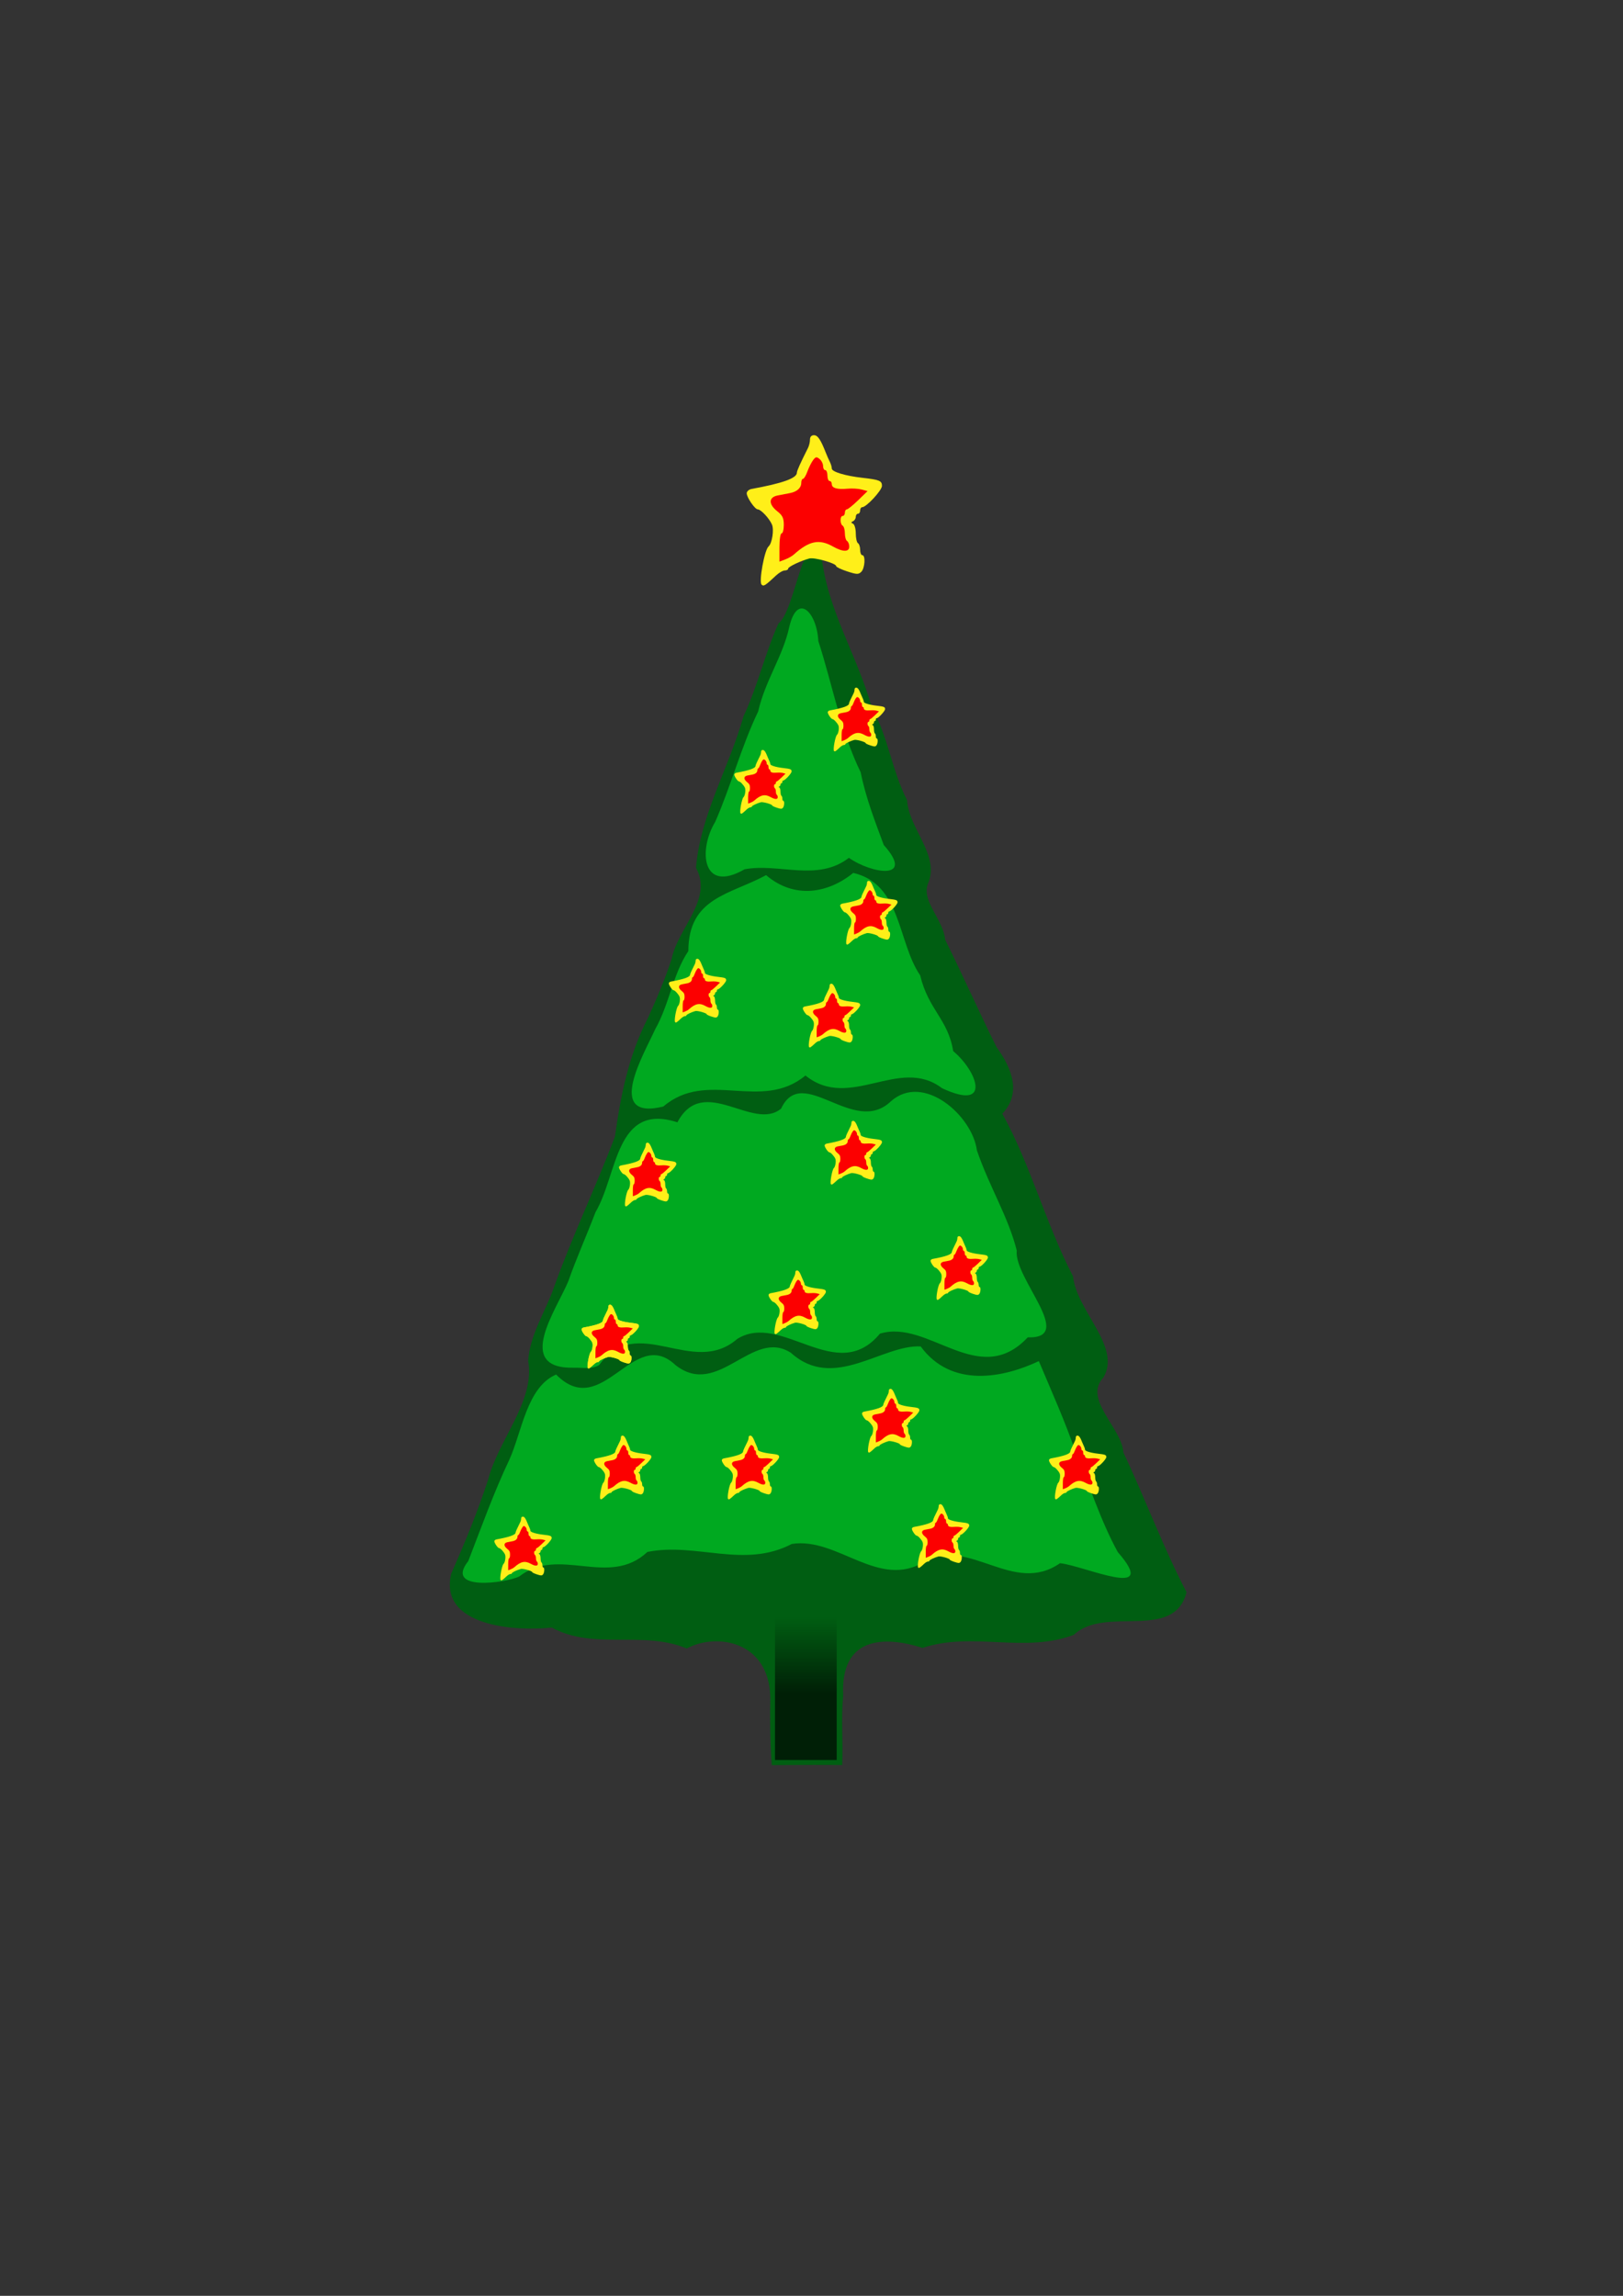 <?xml version="1.0" encoding="UTF-8" standalone="no"?>
<!-- Created with Inkscape (http://www.inkscape.org/) --><svg height="1052.362" id="svg2" inkscape:version="0.42+devel" sodipodi:docbase="C:\Documents and Settings\Lumen 2\Desktop" sodipodi:docname="Christmas_tree1.svg" sodipodi:version="0.32" width="744.094" xmlns="http://www.w3.org/2000/svg" xmlns:cc="http://web.resource.org/cc/" xmlns:dc="http://purl.org/dc/elements/1.1/" xmlns:inkscape="http://www.inkscape.org/namespaces/inkscape" xmlns:rdf="http://www.w3.org/1999/02/22-rdf-syntax-ns#" xmlns:sodipodi="http://inkscape.sourceforge.net/DTD/sodipodi-0.dtd" xmlns:svg="http://www.w3.org/2000/svg" xmlns:xlink="http://www.w3.org/1999/xlink">
  <rect width="100%" height="100%" fill="#333333" stroke="none"/>
  <defs id="defs4">
    <linearGradient id="linearGradient3023">
      <stop id="stop3025" offset="0" style="stop-color:#0d930a;stop-opacity:1;"/>
      <stop id="stop3027" offset="1" style="stop-color:#000000;stop-opacity:1;"/>
    </linearGradient>
    <linearGradient id="linearGradient2831">
      <stop id="stop2833" offset="0" style="stop-color:#5c0000;stop-opacity:1;"/>
      <stop id="stop2835" offset="1" style="stop-color:#d40000;stop-opacity:0;"/>
    </linearGradient>
    <linearGradient id="linearGradient2783">
      <stop id="stop2785" offset="0" style="stop-color:#ffffff;stop-opacity:1;"/>
      <stop id="stop2787" offset="1" style="stop-color:#d40000;stop-opacity:0;"/>
    </linearGradient>
    <linearGradient id="linearGradient2180">
      <stop id="stop2182" offset="0" style="stop-color:#001f06;stop-opacity:1;"/>
      <stop id="stop2184" offset="1" style="stop-color:#001f06;stop-opacity:0;"/>
    </linearGradient>
    <linearGradient gradientUnits="userSpaceOnUse" id="linearGradient2323" inkscape:collect="always" x1="1135.159" x2="1135.159" xlink:href="#linearGradient2180" y1="1092.025" y2="1057.152"/>
    <radialGradient cx="933.729" cy="555.326" fx="933.729" fy="555.326" gradientTransform="matrix(0.773,0.515,-0.552,0.829,582.372,-478.769)" gradientUnits="userSpaceOnUse" id="radialGradient2795" inkscape:collect="always" r="194.119" xlink:href="#linearGradient2783"/>
    <radialGradient cx="1222.56" cy="605.061" fx="1222.56" fy="605.061" gradientTransform="matrix(1.377,1.334,-1.315,1.357,304.784,-1799.866)" gradientUnits="userSpaceOnUse" id="radialGradient2829" inkscape:collect="always" r="194.119" xlink:href="#linearGradient2831"/>
    <linearGradient gradientTransform="translate(562,-436)" gradientUnits="userSpaceOnUse" id="linearGradient3031" inkscape:collect="always" x1="1068.438" x2="1115.107" xlink:href="#linearGradient3023" y1="920.133" y2="1018.421"/>
    <radialGradient cx="933.729" cy="555.326" fx="933.729" fy="555.326" gradientTransform="matrix(0.773,0.515,-0.552,0.829,1144.372,-314.769)" gradientUnits="userSpaceOnUse" id="radialGradient3044" inkscape:collect="always" r="194.119" xlink:href="#linearGradient2783"/>
    <radialGradient cx="1222.56" cy="605.061" fx="1222.56" fy="605.061" gradientTransform="matrix(1.377,1.334,-1.315,1.357,866.784,-1635.866)" gradientUnits="userSpaceOnUse" id="radialGradient3048" inkscape:collect="always" r="194.119" xlink:href="#linearGradient2831"/>
  </defs>
  <sodipodi:namedview bordercolor="#666666" borderopacity="1.0" id="base" inkscape:current-layer="layer1" inkscape:cx="398.7714" inkscape:cy="513.01104" inkscape:document-units="px" inkscape:pageopacity="0.0" inkscape:pageshadow="2" inkscape:zoom="0.5" pagecolor="#ffffff"/>
  <g id="layer1" inkscape:groupmode="layer" inkscape:label="Layer 1">
    <g id="g2278" transform="translate(-780.857,-305.714)">
      <g id="g2190" transform="translate(14.142,-10.102)">
        <path d="M 1120.531,1124.916 C 1119.659,1112.595 1119.763,1101.267 1119.898,1093.977 C 1119.318,1067.484 1094.586,1064.337 1081.579,1071.451 C 1061.341,1063.024 1039.103,1072.384 1019.689,1061.869 C 1002.915,1063.671 967.754,1061.312 973.591,1037.128 C 979.718,1023.26 985.683,1008.918 990.562,993.857 C 995.274,975.641 1012.163,957.976 1008.858,939.57 C 1009.683,927.568 1016.854,916.881 1020.591,906.187 C 1028.766,883.135 1039.789,860.222 1048.647,836.817 C 1051.191,818.553 1054.767,799.8 1063.885,782.216 C 1067.809,773.59 1071.491,764.921 1074.635,755.447 C 1077.3,741.486 1093.809,727.988 1085.804,713.64 C 1087.748,689.497 1101.096,667.409 1107.591,644.128 C 1114.061,630.507 1117.427,615.313 1123.591,601.628 C 1131.491,595.575 1134.725,556.519 1143.336,570.342 C 1145.874,595.175 1159.847,616.421 1166.409,640.128 C 1173.857,653.359 1175.686,669.241 1182.591,682.628 C 1183.401,695.927 1197.883,707.841 1192.101,721.027 C 1189.185,729.055 1199.178,737.274 1200.052,746.596 C 1208.214,762.999 1215.583,779.71 1223.591,795.783 C 1231.014,805.955 1234.909,817.172 1226.248,826.316 C 1239.192,849.69 1246.168,876.776 1258.662,900.865 C 1260.329,916.872 1280.969,933.089 1272.591,947.247 C 1263.122,957.204 1281.109,970.367 1281.751,981.628 C 1291.77,1002.743 1299.937,1025.038 1310.71,1045.674 C 1304.861,1068.436 1273.437,1051.568 1259.042,1065.193 C 1236.072,1073.82 1212.757,1063.553 1189.671,1071.179 C 1172.352,1065.669 1151.899,1065.68 1153.288,1093.153 C 1152.27,1104.198 1153.28,1112.159 1152.862,1124.899 C 1147.575,1124.785 1133.835,1124.807 1120.531,1124.916 z " id="path1427" sodipodi:nodetypes="cccccccccccccccccccccccccccccc" style="fill:#005e12;fill-opacity:1"/>
        <path d="M 1004.721,1038.481 C 1023.021,1024.201 1045.84,1043.804 1063.529,1027.198 C 1085.927,1022.716 1107.824,1034.988 1129.736,1023.533 C 1150.925,1020.258 1169.529,1044.767 1190.916,1031.489 C 1211.215,1020.357 1231.336,1047.217 1252.689,1032.366 C 1263.841,1033.481 1298.857,1049.776 1279.18,1027.262 C 1271.006,1012.301 1266.238,996.53 1259.842,981.482 C 1255.342,968.104 1248.828,953.605 1242.99,939.727 C 1226.792,947.363 1202.974,952.301 1188.823,933.001 C 1171.071,932.075 1149.018,953.651 1129.389,935.97 C 1111.612,924.314 1096.093,957.059 1076.421,941.556 C 1057.101,923.259 1043.005,967.528 1021.677,945.882 C 1008.31,951.601 1006,972.09 1000.308,984.747 C 993.004,1000.145 987.422,1015.85 981.412,1031.378 C 970.227,1045.463 998.785,1041.363 1004.721,1038.481 z " id="path1443" style="fill:#00a920;fill-opacity:1"/>
        <path d="M 1041.424,941.515 C 1058.882,917.263 1084.173,947.417 1104.725,929.548 C 1125.055,916.946 1150.297,951.13 1170.136,927.138 C 1192.445,920.294 1215.471,952.765 1237.904,928.839 C 1260.203,929.525 1231.429,901.813 1232.86,889.01 C 1228.896,873.323 1220.361,859.994 1214.591,843.128 C 1212.549,827.253 1190.097,807.406 1175.191,820.612 C 1158.107,837.06 1134.648,803.075 1124.841,823.969 C 1112.04,834.718 1089.182,807.786 1077.282,830.268 C 1048.805,821.025 1050.059,853.883 1039.733,871.473 C 1035.621,882.271 1030.987,892.477 1027.297,903.041 C 1021.83,916.24 1002.236,943.487 1029.976,942.755 C 1033.71,942.662 1038.015,943.621 1041.424,941.515 z " id="path1441" style="fill:#00a920;fill-opacity:1"/>
        <path d="M 1070.827,823.029 C 1090.922,805.785 1115.776,825.601 1135.99,808.805 C 1156.369,825.307 1178.951,799.671 1198.605,814.628 C 1221.685,825.42 1214.729,806.782 1203.722,797.628 C 1201.353,782.945 1192.352,778.719 1188.591,762.917 C 1178.142,747.639 1180.029,721.027 1157.898,715.943 C 1146.417,725.314 1130.899,728.038 1117.941,716.968 C 1101.368,725.974 1082.362,727.137 1082.297,751.775 C 1075.208,762.275 1073.631,776.107 1067.08,787.637 C 1062.32,798.316 1043.518,829.751 1070.827,823.029 z " id="path1439" style="fill:#00a920;fill-opacity:1"/>
        <path d="M 1108.091,714.274 C 1123.965,711.349 1141.512,720.165 1155.911,709.033 C 1166.594,716.517 1186.387,719.326 1171.885,703.149 C 1168.194,693.024 1163.773,682.086 1161.297,669.803 C 1152.204,651.214 1148.357,629.59 1141.885,609.628 C 1141.225,596.525 1132.355,587.189 1128.591,603.128 C 1125.647,616.739 1117.541,627.702 1114.309,641.95 C 1106.596,657.941 1101.666,676.604 1094.591,692.598 C 1086.908,705.188 1088.331,725.68 1108.091,714.274 z " id="path1437" style="fill:#00a920;fill-opacity:1"/>
        <rect height="69.701" id="rect2178" style="opacity:1;color:#000000;fill:url(#linearGradient2323);fill-opacity:1;fill-rule:nonzero;stroke:none;stroke-width:0.625;stroke-linecap:butt;stroke-linejoin:miter;marker:none;marker-start:none;marker-mid:none;marker-end:none;stroke-miterlimit:4;stroke-dasharray:none;stroke-dashoffset:0;stroke-opacity:1;visibility:visible;display:inline;overflow:visible" width="28.284" x="1122.027" y="1052.867"/>
      </g>
      <path d="M 1130.009,573.676 C 1128.689,572.356 1131.352,557.799 1133.206,556.207 C 1134.82,554.821 1135.803,548.571 1134.784,546.179 C 1133.582,543.355 1129.709,539.207 1128.275,539.207 C 1126.969,539.207 1123.207,533.726 1123.207,531.822 C 1123.207,530.955 1124.22,530.061 1125.457,529.835 C 1139.717,527.233 1146.207,524.899 1146.207,522.373 C 1146.207,521.533 1147.828,517.928 1151.332,510.971 C 1151.814,510.016 1152.207,508.328 1152.207,507.221 C 1152.207,505.936 1152.87,505.207 1154.038,505.207 C 1155.755,505.207 1157.084,507.17 1159.458,513.207 C 1159.998,514.582 1160.838,516.489 1161.324,517.443 C 1161.81,518.399 1162.207,519.763 1162.207,520.475 C 1162.207,521.979 1168.336,523.842 1176.207,524.731 C 1184.07,525.618 1185.207,526.086 1185.207,528.429 C 1185.207,530.473 1178.055,538.207 1176.165,538.207 C 1175.638,538.207 1175.207,538.882 1175.207,539.707 C 1175.207,540.532 1174.757,541.207 1174.207,541.207 C 1173.657,541.207 1173.207,541.845 1173.207,542.624 C 1173.207,543.403 1172.645,544.303 1171.957,544.624 C 1170.957,545.09 1170.957,545.324 1171.957,545.79 C 1172.645,546.111 1173.207,548.11 1173.207,550.231 C 1173.207,552.353 1173.657,554.367 1174.207,554.707 C 1174.757,555.047 1175.207,556.424 1175.207,557.766 C 1175.207,559.109 1175.657,560.207 1176.207,560.207 C 1177.751,560.207 1177.389,566.168 1175.746,567.811 C 1174.464,569.093 1173.666,569.071 1169.246,567.625 C 1166.475,566.718 1164.207,565.63 1164.207,565.207 C 1164.207,563.911 1154.201,561.08 1151.884,561.721 C 1147.725,562.871 1142.207,565.516 1142.207,566.359 C 1142.207,566.825 1141.512,567.207 1140.662,567.207 C 1139.812,567.207 1138.034,568.22 1136.71,569.457 C 1131.622,574.214 1130.963,574.629 1130.009,573.676 z " id="path2200" style="fill:#ffef19;fill-opacity:1"/>
      <path d="M 1144.748,559.953 C 1151.825,553.608 1156.387,552.657 1162.707,556.207 C 1167.309,558.792 1170.207,558.814 1170.207,556.266 C 1170.207,555.199 1169.757,554.047 1169.207,553.707 C 1168.657,553.367 1168.207,551.792 1168.207,550.207 C 1168.207,548.622 1167.757,547.047 1167.207,546.707 C 1165.907,545.903 1165.907,542.207 1167.207,542.207 C 1167.757,542.207 1168.207,541.532 1168.207,540.707 C 1168.207,539.882 1168.603,539.207 1169.087,539.207 C 1169.57,539.207 1171.91,537.321 1174.285,535.015 L 1178.605,530.824 L 1175.896,530.099 C 1174.406,529.701 1171.504,529.531 1169.447,529.723 C 1164.679,530.167 1162.207,529.456 1162.207,527.64 C 1162.207,526.852 1161.757,526.207 1161.207,526.207 C 1160.657,526.207 1160.207,525.082 1160.207,523.707 C 1160.207,522.332 1159.757,521.207 1159.207,521.207 C 1158.657,521.207 1158.207,520.362 1158.207,519.33 C 1158.207,518.297 1157.484,516.851 1156.599,516.117 C 1155.232,514.983 1154.781,515.07 1153.59,516.698 C 1152.82,517.751 1151.653,520.097 1150.998,521.91 C 1150.342,523.723 1149.446,525.207 1149.006,525.207 C 1148.567,525.207 1148.207,526.052 1148.207,527.085 C 1148.207,529.347 1146.247,531.12 1143.059,531.741 C 1141.766,531.993 1139.245,532.476 1137.457,532.815 C 1133.21,533.618 1133.104,536.821 1137.216,540.07 C 1139.62,541.968 1140.207,543.196 1140.207,546.32 C 1140.207,548.458 1139.757,550.207 1139.207,550.207 C 1138.644,550.207 1138.207,553.032 1138.207,556.682 L 1138.207,563.158 L 1140.783,562.178 C 1142.199,561.64 1143.983,560.639 1144.748,559.953 z " id="path2202" style="fill:#fc0000;fill-opacity:1"/>
      <path d="M 1120.377,678.521 C 1119.817,677.961 1120.946,671.79 1121.732,671.115 C 1122.416,670.527 1122.833,667.878 1122.401,666.863 C 1121.891,665.666 1120.249,663.908 1119.642,663.908 C 1119.088,663.908 1117.493,661.584 1117.493,660.776 C 1117.493,660.409 1117.922,660.03 1118.447,659.934 C 1124.492,658.831 1127.244,657.841 1127.244,656.771 C 1127.244,656.414 1127.931,654.886 1129.417,651.936 C 1129.621,651.531 1129.788,650.816 1129.788,650.346 C 1129.788,649.802 1130.069,649.493 1130.564,649.493 C 1131.292,649.493 1131.856,650.325 1132.862,652.885 C 1133.091,653.467 1133.447,654.276 1133.653,654.681 C 1133.859,655.086 1134.028,655.664 1134.028,655.966 C 1134.028,656.604 1136.626,657.394 1139.963,657.77 C 1143.296,658.146 1143.779,658.345 1143.779,659.338 C 1143.779,660.205 1140.747,663.484 1139.945,663.484 C 1139.722,663.484 1139.539,663.77 1139.539,664.12 C 1139.539,664.469 1139.348,664.755 1139.115,664.755 C 1138.882,664.755 1138.691,665.026 1138.691,665.356 C 1138.691,665.686 1138.453,666.068 1138.161,666.204 C 1137.737,666.402 1137.737,666.501 1138.161,666.699 C 1138.453,666.835 1138.691,667.682 1138.691,668.581 C 1138.691,669.481 1138.882,670.335 1139.115,670.479 C 1139.348,670.623 1139.539,671.207 1139.539,671.776 C 1139.539,672.345 1139.73,672.811 1139.963,672.811 C 1140.618,672.811 1140.464,675.338 1139.767,676.035 C 1139.224,676.578 1138.885,676.569 1137.012,675.956 C 1135.837,675.571 1134.876,675.11 1134.876,674.931 C 1134.876,674.381 1130.633,673.181 1129.651,673.453 C 1127.887,673.94 1125.548,675.061 1125.548,675.419 C 1125.548,675.617 1125.254,675.779 1124.893,675.779 C 1124.533,675.779 1123.779,676.208 1123.218,676.732 C 1121.061,678.749 1120.781,678.925 1120.377,678.521 z " id="path2206" style="fill:#ffef19;fill-opacity:1"/>
      <path d="M 1126.626,672.703 C 1129.626,670.013 1131.56,669.61 1134.24,671.115 C 1136.19,672.211 1137.419,672.22 1137.419,671.14 C 1137.419,670.687 1137.228,670.199 1136.995,670.055 C 1136.762,669.911 1136.571,669.243 1136.571,668.571 C 1136.571,667.899 1136.381,667.231 1136.147,667.087 C 1135.596,666.746 1135.596,665.179 1136.147,665.179 C 1136.381,665.179 1136.571,664.893 1136.571,664.543 C 1136.571,664.194 1136.739,663.908 1136.944,663.908 C 1137.149,663.908 1138.141,663.108 1139.148,662.13 L 1140.979,660.353 L 1139.831,660.046 C 1139.199,659.877 1137.969,659.805 1137.097,659.887 C 1135.075,660.075 1134.028,659.773 1134.028,659.003 C 1134.028,658.669 1133.837,658.396 1133.604,658.396 C 1133.37,658.396 1133.18,657.919 1133.18,657.336 C 1133.18,656.753 1132.989,656.276 1132.756,656.276 C 1132.523,656.276 1132.332,655.918 1132.332,655.48 C 1132.332,655.042 1132.025,654.43 1131.65,654.118 C 1131.07,653.637 1130.879,653.674 1130.374,654.364 C 1130.048,654.811 1129.553,655.805 1129.275,656.574 C 1128.997,657.343 1128.617,657.972 1128.431,657.972 C 1128.245,657.972 1128.092,658.33 1128.092,658.768 C 1128.092,659.727 1127.261,660.479 1125.91,660.742 C 1125.361,660.849 1124.292,661.054 1123.534,661.197 C 1121.734,661.538 1121.689,662.896 1123.432,664.273 C 1124.451,665.078 1124.7,665.599 1124.7,666.923 C 1124.7,667.83 1124.51,668.571 1124.276,668.571 C 1124.037,668.571 1123.852,669.769 1123.852,671.316 L 1123.852,674.062 L 1124.944,673.647 C 1125.545,673.418 1126.301,672.994 1126.626,672.703 z " id="path2208" style="fill:#fc0000;fill-opacity:1"/>
      <path d="M 1168.948,738.521 C 1168.389,737.961 1169.518,731.79 1170.303,731.115 C 1170.988,730.527 1171.405,727.878 1170.973,726.863 C 1170.463,725.666 1168.821,723.908 1168.213,723.908 C 1167.659,723.908 1166.064,721.584 1166.064,720.776 C 1166.064,720.409 1166.494,720.03 1167.018,719.934 C 1173.064,718.831 1175.816,717.841 1175.816,716.771 C 1175.816,716.414 1176.503,714.886 1177.988,711.936 C 1178.193,711.531 1178.359,710.816 1178.359,710.346 C 1178.359,709.802 1178.64,709.493 1179.136,709.493 C 1179.863,709.493 1180.427,710.325 1181.433,712.885 C 1181.662,713.467 1182.018,714.276 1182.225,714.681 C 1182.43,715.086 1182.599,715.664 1182.599,715.966 C 1182.599,716.604 1185.197,717.394 1188.534,717.77 C 1191.868,718.146 1192.35,718.345 1192.35,719.338 C 1192.35,720.205 1189.318,723.484 1188.517,723.484 C 1188.293,723.484 1188.111,723.77 1188.111,724.12 C 1188.111,724.469 1187.92,724.755 1187.687,724.755 C 1187.453,724.755 1187.263,725.026 1187.263,725.356 C 1187.263,725.686 1187.024,726.068 1186.733,726.204 C 1186.309,726.402 1186.309,726.501 1186.733,726.699 C 1187.024,726.835 1187.263,727.682 1187.263,728.581 C 1187.263,729.481 1187.453,730.335 1187.687,730.479 C 1187.92,730.623 1188.111,731.207 1188.111,731.776 C 1188.111,732.345 1188.301,732.811 1188.534,732.811 C 1189.189,732.811 1189.036,735.338 1188.339,736.035 C 1187.795,736.578 1187.457,736.569 1185.583,735.956 C 1184.408,735.571 1183.447,735.11 1183.447,734.931 C 1183.447,734.381 1179.205,733.181 1178.222,733.453 C 1176.459,733.94 1174.12,735.061 1174.12,735.419 C 1174.12,735.617 1173.825,735.779 1173.465,735.779 C 1173.104,735.779 1172.35,736.208 1171.789,736.732 C 1169.632,738.749 1169.352,738.925 1168.948,738.521 z " id="path2210" style="fill:#ffef19;fill-opacity:1"/>
      <path d="M 1175.197,732.703 C 1178.197,730.013 1180.131,729.61 1182.811,731.115 C 1184.762,732.211 1185.991,732.22 1185.991,731.14 C 1185.991,730.687 1185.8,730.199 1185.567,730.055 C 1185.334,729.911 1185.143,729.243 1185.143,728.571 C 1185.143,727.899 1184.952,727.231 1184.719,727.087 C 1184.167,726.746 1184.167,725.179 1184.719,725.179 C 1184.952,725.179 1185.143,724.893 1185.143,724.543 C 1185.143,724.194 1185.311,723.908 1185.516,723.908 C 1185.721,723.908 1186.713,723.108 1187.72,722.13 L 1189.551,720.353 L 1188.402,720.046 C 1187.771,719.877 1186.541,719.805 1185.668,719.887 C 1183.647,720.075 1182.599,719.773 1182.599,719.003 C 1182.599,718.669 1182.408,718.396 1182.175,718.396 C 1181.942,718.396 1181.751,717.919 1181.751,717.336 C 1181.751,716.753 1181.56,716.276 1181.327,716.276 C 1181.094,716.276 1180.903,715.918 1180.903,715.48 C 1180.903,715.042 1180.596,714.43 1180.221,714.118 C 1179.642,713.637 1179.45,713.674 1178.946,714.364 C 1178.619,714.811 1178.125,715.805 1177.847,716.574 C 1177.569,717.343 1177.189,717.972 1177.002,717.972 C 1176.816,717.972 1176.664,718.33 1176.664,718.768 C 1176.664,719.727 1175.833,720.479 1174.481,720.742 C 1173.932,720.849 1172.864,721.054 1172.106,721.197 C 1170.305,721.538 1170.26,722.896 1172.004,724.273 C 1173.023,725.078 1173.272,725.599 1173.272,726.923 C 1173.272,727.83 1173.081,728.571 1172.848,728.571 C 1172.609,728.571 1172.424,729.769 1172.424,731.316 L 1172.424,734.062 L 1173.516,733.647 C 1174.116,733.418 1174.873,732.994 1175.197,732.703 z " id="path2212" style="fill:#fc0000;fill-opacity:1"/>
      <path d="M 1090.377,774.235 C 1089.817,773.676 1090.946,767.504 1091.732,766.829 C 1092.416,766.241 1092.833,763.592 1092.401,762.578 C 1091.891,761.38 1090.249,759.622 1089.642,759.622 C 1089.088,759.622 1087.493,757.298 1087.493,756.491 C 1087.493,756.123 1087.922,755.744 1088.447,755.648 C 1094.492,754.545 1097.244,753.556 1097.244,752.485 C 1097.244,752.128 1097.931,750.6 1099.417,747.651 C 1099.621,747.246 1099.788,746.53 1099.788,746.061 C 1099.788,745.516 1100.069,745.207 1100.564,745.207 C 1101.292,745.207 1101.856,746.039 1102.862,748.599 C 1103.091,749.182 1103.447,749.99 1103.653,750.395 C 1103.859,750.8 1104.028,751.378 1104.028,751.68 C 1104.028,752.318 1106.626,753.108 1109.963,753.484 C 1113.296,753.861 1113.779,754.059 1113.779,755.052 C 1113.779,755.919 1110.747,759.198 1109.945,759.198 C 1109.722,759.198 1109.539,759.484 1109.539,759.834 C 1109.539,760.184 1109.348,760.47 1109.115,760.47 C 1108.882,760.47 1108.691,760.74 1108.691,761.07 C 1108.691,761.401 1108.453,761.782 1108.161,761.918 C 1107.737,762.116 1107.737,762.215 1108.161,762.413 C 1108.453,762.549 1108.691,763.396 1108.691,764.296 C 1108.691,765.195 1108.882,766.049 1109.115,766.193 C 1109.348,766.337 1109.539,766.921 1109.539,767.49 C 1109.539,768.059 1109.73,768.525 1109.963,768.525 C 1110.618,768.525 1110.464,771.052 1109.767,771.749 C 1109.224,772.293 1108.885,772.283 1107.012,771.67 C 1105.837,771.286 1104.876,770.824 1104.876,770.645 C 1104.876,770.095 1100.633,768.895 1099.651,769.167 C 1097.887,769.655 1095.548,770.776 1095.548,771.133 C 1095.548,771.331 1095.254,771.493 1094.893,771.493 C 1094.533,771.493 1093.779,771.922 1093.218,772.447 C 1091.061,774.463 1090.781,774.64 1090.377,774.235 z " id="path2214" style="fill:#ffef19;fill-opacity:1"/>
      <path d="M 1096.626,768.417 C 1099.626,765.727 1101.56,765.324 1104.24,766.829 C 1106.19,767.925 1107.419,767.935 1107.419,766.854 C 1107.419,766.402 1107.228,765.913 1106.995,765.769 C 1106.762,765.625 1106.571,764.957 1106.571,764.285 C 1106.571,763.613 1106.381,762.946 1106.147,762.802 C 1105.596,762.461 1105.596,760.894 1106.147,760.894 C 1106.381,760.894 1106.571,760.608 1106.571,760.258 C 1106.571,759.908 1106.739,759.622 1106.944,759.622 C 1107.149,759.622 1108.141,758.822 1109.148,757.845 L 1110.979,756.068 L 1109.831,755.76 C 1109.199,755.591 1107.969,755.52 1107.097,755.601 C 1105.075,755.789 1104.028,755.488 1104.028,754.718 C 1104.028,754.384 1103.837,754.11 1103.604,754.11 C 1103.37,754.11 1103.18,753.633 1103.18,753.05 C 1103.18,752.467 1102.989,751.991 1102.756,751.991 C 1102.523,751.991 1102.332,751.632 1102.332,751.194 C 1102.332,750.757 1102.025,750.144 1101.65,749.833 C 1101.07,749.352 1100.879,749.389 1100.374,750.079 C 1100.048,750.525 1099.553,751.52 1099.275,752.289 C 1098.997,753.057 1098.617,753.686 1098.431,753.686 C 1098.245,753.686 1098.092,754.045 1098.092,754.482 C 1098.092,755.441 1097.261,756.193 1095.91,756.457 C 1095.361,756.563 1094.292,756.768 1093.534,756.912 C 1091.734,757.252 1091.689,758.61 1093.432,759.988 C 1094.451,760.792 1094.7,761.313 1094.7,762.637 C 1094.7,763.544 1094.51,764.285 1094.276,764.285 C 1094.037,764.285 1093.852,765.483 1093.852,767.031 L 1093.852,769.776 L 1094.944,769.361 C 1095.545,769.133 1096.301,768.708 1096.626,768.417 z " id="path2216" style="fill:#fc0000;fill-opacity:1"/>
      <path d="M 1151.805,785.664 C 1151.246,785.104 1152.375,778.933 1153.16,778.258 C 1153.845,777.67 1154.262,775.02 1153.83,774.006 C 1153.32,772.809 1151.678,771.05 1151.07,771.05 C 1150.516,771.05 1148.922,768.727 1148.922,767.919 C 1148.922,767.552 1149.351,767.173 1149.876,767.077 C 1155.921,765.974 1158.673,764.984 1158.673,763.913 C 1158.673,763.557 1159.36,762.029 1160.846,759.079 C 1161.05,758.674 1161.217,757.959 1161.217,757.489 C 1161.217,756.945 1161.497,756.636 1161.993,756.636 C 1162.72,756.636 1163.284,757.468 1164.291,760.027 C 1164.52,760.61 1164.876,761.419 1165.082,761.823 C 1165.288,762.228 1165.456,762.807 1165.456,763.109 C 1165.456,763.747 1168.055,764.536 1171.392,764.913 C 1174.725,765.289 1175.207,765.488 1175.207,766.481 C 1175.207,767.348 1172.175,770.626 1171.374,770.626 C 1171.15,770.626 1170.968,770.913 1170.968,771.262 C 1170.968,771.612 1170.777,771.898 1170.544,771.898 C 1170.311,771.898 1170.12,772.169 1170.12,772.499 C 1170.12,772.829 1169.881,773.211 1169.59,773.347 C 1169.166,773.545 1169.166,773.644 1169.59,773.841 C 1169.881,773.978 1170.12,774.825 1170.12,775.724 C 1170.12,776.624 1170.311,777.478 1170.544,777.622 C 1170.777,777.766 1170.968,778.35 1170.968,778.919 C 1170.968,779.488 1171.159,779.954 1171.392,779.954 C 1172.046,779.954 1171.893,782.481 1171.196,783.178 C 1170.652,783.721 1170.314,783.711 1168.44,783.099 C 1167.265,782.714 1166.304,782.253 1166.304,782.073 C 1166.304,781.524 1162.062,780.324 1161.08,780.595 C 1159.316,781.083 1156.977,782.204 1156.977,782.562 C 1156.977,782.76 1156.682,782.921 1156.322,782.921 C 1155.961,782.921 1155.207,783.351 1154.646,783.875 C 1152.489,785.892 1152.21,786.068 1151.805,785.664 z " id="path2218" style="fill:#ffef19;fill-opacity:1"/>
      <path d="M 1158.054,779.846 C 1161.055,777.156 1162.988,776.753 1165.668,778.258 C 1167.619,779.354 1168.848,779.363 1168.848,778.283 C 1168.848,777.83 1168.657,777.342 1168.424,777.198 C 1168.191,777.054 1168,776.386 1168,775.714 C 1168,775.042 1167.809,774.374 1167.576,774.23 C 1167.025,773.889 1167.025,772.322 1167.576,772.322 C 1167.809,772.322 1168,772.036 1168,771.686 C 1168,771.337 1168.168,771.05 1168.373,771.05 C 1168.578,771.05 1169.57,770.251 1170.577,769.273 L 1172.408,767.496 L 1171.26,767.189 C 1170.628,767.02 1169.398,766.948 1168.526,767.029 C 1166.504,767.218 1165.456,766.916 1165.456,766.146 C 1165.456,765.812 1165.265,765.539 1165.032,765.539 C 1164.799,765.539 1164.608,765.062 1164.608,764.479 C 1164.608,763.896 1164.418,763.419 1164.184,763.419 C 1163.951,763.419 1163.76,763.061 1163.76,762.623 C 1163.76,762.185 1163.454,761.572 1163.079,761.261 C 1162.499,760.78 1162.308,760.817 1161.803,761.507 C 1161.476,761.954 1160.982,762.948 1160.704,763.717 C 1160.426,764.486 1160.046,765.115 1159.86,765.115 C 1159.673,765.115 1159.521,765.473 1159.521,765.911 C 1159.521,766.87 1158.69,767.622 1157.338,767.885 C 1156.79,767.992 1155.721,768.197 1154.963,768.34 C 1153.163,768.681 1153.118,770.039 1154.861,771.416 C 1155.88,772.221 1156.129,772.742 1156.129,774.066 C 1156.129,774.972 1155.938,775.714 1155.705,775.714 C 1155.466,775.714 1155.281,776.912 1155.281,778.459 L 1155.281,781.205 L 1156.373,780.789 C 1156.974,780.561 1157.73,780.137 1158.054,779.846 z " id="path2220" style="fill:#fc0000;fill-opacity:1"/>
      <path d="M 1067.52,858.521 C 1066.96,857.961 1068.089,851.79 1068.875,851.115 C 1069.559,850.527 1069.976,847.878 1069.544,846.863 C 1069.034,845.666 1067.392,843.908 1066.785,843.908 C 1066.231,843.908 1064.636,841.584 1064.636,840.776 C 1064.636,840.409 1065.065,840.03 1065.59,839.934 C 1071.635,838.831 1074.387,837.841 1074.387,836.771 C 1074.387,836.414 1075.074,834.886 1076.56,831.936 C 1076.764,831.531 1076.931,830.816 1076.931,830.347 C 1076.931,829.802 1077.212,829.493 1077.707,829.493 C 1078.435,829.493 1078.998,830.325 1080.005,832.885 C 1080.234,833.467 1080.59,834.276 1080.796,834.681 C 1081.002,835.086 1081.17,835.664 1081.17,835.966 C 1081.17,836.604 1083.769,837.394 1087.106,837.77 C 1090.439,838.146 1090.922,838.345 1090.922,839.338 C 1090.922,840.205 1087.889,843.484 1087.088,843.484 C 1086.865,843.484 1086.682,843.77 1086.682,844.12 C 1086.682,844.469 1086.491,844.755 1086.258,844.755 C 1086.025,844.755 1085.834,845.026 1085.834,845.356 C 1085.834,845.686 1085.596,846.068 1085.304,846.204 C 1084.88,846.402 1084.88,846.501 1085.304,846.699 C 1085.596,846.835 1085.834,847.682 1085.834,848.581 C 1085.834,849.481 1086.025,850.335 1086.258,850.479 C 1086.491,850.623 1086.682,851.207 1086.682,851.776 C 1086.682,852.345 1086.873,852.811 1087.106,852.811 C 1087.76,852.811 1087.607,855.338 1086.91,856.035 C 1086.367,856.578 1086.028,856.569 1084.155,855.956 C 1082.98,855.571 1082.018,855.11 1082.018,854.931 C 1082.018,854.381 1077.776,853.181 1076.794,853.453 C 1075.03,853.94 1072.691,855.061 1072.691,855.419 C 1072.691,855.617 1072.396,855.779 1072.036,855.779 C 1071.676,855.779 1070.922,856.208 1070.361,856.732 C 1068.204,858.749 1067.924,858.925 1067.52,858.521 z " id="path2222" style="fill:#ffef19;fill-opacity:1"/>
      <path d="M 1073.768,852.703 C 1076.769,850.013 1078.703,849.61 1081.382,851.115 C 1083.333,852.211 1084.562,852.22 1084.562,851.14 C 1084.562,850.687 1084.371,850.199 1084.138,850.055 C 1083.905,849.911 1083.714,849.243 1083.714,848.571 C 1083.714,847.899 1083.524,847.231 1083.29,847.087 C 1082.739,846.747 1082.739,845.179 1083.29,845.179 C 1083.524,845.179 1083.714,844.893 1083.714,844.544 C 1083.714,844.194 1083.882,843.908 1084.087,843.908 C 1084.292,843.908 1085.284,843.108 1086.291,842.13 L 1088.122,840.353 L 1086.974,840.046 C 1086.342,839.877 1085.112,839.805 1084.24,839.887 C 1082.218,840.075 1081.17,839.773 1081.17,839.003 C 1081.17,838.669 1080.98,838.396 1080.746,838.396 C 1080.513,838.396 1080.323,837.919 1080.323,837.336 C 1080.323,836.753 1080.132,836.276 1079.899,836.276 C 1079.665,836.276 1079.475,835.918 1079.475,835.48 C 1079.475,835.042 1079.168,834.43 1078.793,834.118 C 1078.213,833.637 1078.022,833.674 1077.517,834.364 C 1077.191,834.811 1076.696,835.805 1076.418,836.574 C 1076.14,837.343 1075.76,837.972 1075.574,837.972 C 1075.388,837.972 1075.235,838.33 1075.235,838.768 C 1075.235,839.727 1074.404,840.479 1073.053,840.742 C 1072.504,840.849 1071.435,841.054 1070.677,841.197 C 1068.877,841.538 1068.832,842.896 1070.575,844.273 C 1071.594,845.078 1071.843,845.599 1071.843,846.923 C 1071.843,847.83 1071.652,848.571 1071.419,848.571 C 1071.18,848.571 1070.995,849.769 1070.995,851.316 L 1070.995,854.062 L 1072.087,853.647 C 1072.688,853.418 1073.444,852.994 1073.768,852.703 z " id="path2224" style="fill:#fc0000;fill-opacity:1"/>
      <path d="M 1136.091,917.092 C 1135.532,916.533 1136.661,910.361 1137.446,909.686 C 1138.131,909.098 1138.548,906.449 1138.116,905.435 C 1137.606,904.238 1135.964,902.479 1135.356,902.479 C 1134.802,902.479 1133.207,900.155 1133.207,899.348 C 1133.207,898.98 1133.637,898.601 1134.161,898.505 C 1140.207,897.402 1142.959,896.413 1142.959,895.342 C 1142.959,894.986 1143.646,893.457 1145.131,890.508 C 1145.335,890.103 1145.502,889.387 1145.502,888.918 C 1145.502,888.373 1145.783,888.064 1146.279,888.064 C 1147.006,888.064 1147.57,888.896 1148.576,891.456 C 1148.805,892.039 1149.161,892.847 1149.368,893.252 C 1149.573,893.657 1149.742,894.235 1149.742,894.537 C 1149.742,895.175 1152.34,895.965 1155.678,896.342 C 1159.011,896.718 1159.493,896.916 1159.493,897.91 C 1159.493,898.776 1156.461,902.055 1155.66,902.055 C 1155.436,902.055 1155.254,902.341 1155.254,902.691 C 1155.254,903.041 1155.063,903.327 1154.83,903.327 C 1154.596,903.327 1154.406,903.597 1154.406,903.928 C 1154.406,904.258 1154.167,904.639 1153.876,904.775 C 1153.452,904.973 1153.452,905.072 1153.876,905.27 C 1154.167,905.406 1154.406,906.253 1154.406,907.153 C 1154.406,908.052 1154.596,908.906 1154.83,909.05 C 1155.063,909.195 1155.254,909.778 1155.254,910.347 C 1155.254,910.917 1155.444,911.382 1155.678,911.382 C 1156.332,911.382 1156.179,913.909 1155.482,914.606 C 1154.938,915.15 1154.6,915.14 1152.726,914.527 C 1151.551,914.143 1150.59,913.682 1150.59,913.502 C 1150.59,912.953 1146.348,911.752 1145.365,912.024 C 1143.602,912.512 1141.263,913.633 1141.263,913.99 C 1141.263,914.188 1140.968,914.35 1140.608,914.35 C 1140.247,914.35 1139.493,914.779 1138.932,915.304 C 1136.775,917.321 1136.495,917.497 1136.091,917.092 z " id="path2226" style="fill:#ffef19;fill-opacity:1"/>
      <path d="M 1142.34,911.275 C 1145.34,908.585 1147.274,908.181 1149.954,909.686 C 1151.905,910.782 1153.134,910.792 1153.134,909.711 C 1153.134,909.259 1152.943,908.771 1152.71,908.626 C 1152.477,908.482 1152.286,907.815 1152.286,907.143 C 1152.286,906.471 1152.095,905.803 1151.862,905.659 C 1151.31,905.318 1151.31,903.751 1151.862,903.751 C 1152.095,903.751 1152.286,903.465 1152.286,903.115 C 1152.286,902.765 1152.454,902.479 1152.659,902.479 C 1152.864,902.479 1153.855,901.679 1154.863,900.702 L 1156.694,898.925 L 1155.545,898.618 C 1154.914,898.449 1153.684,898.377 1152.812,898.458 C 1150.79,898.646 1149.742,898.345 1149.742,897.575 C 1149.742,897.241 1149.551,896.967 1149.318,896.967 C 1149.085,896.967 1148.894,896.491 1148.894,895.908 C 1148.894,895.325 1148.703,894.848 1148.47,894.848 C 1148.237,894.848 1148.046,894.489 1148.046,894.052 C 1148.046,893.614 1147.739,893.001 1147.364,892.69 C 1146.785,892.209 1146.593,892.246 1146.089,892.936 C 1145.762,893.382 1145.268,894.377 1144.99,895.146 C 1144.711,895.914 1144.332,896.544 1144.145,896.544 C 1143.959,896.544 1143.806,896.902 1143.806,897.34 C 1143.806,898.299 1142.976,899.05 1141.624,899.314 C 1141.075,899.421 1140.007,899.625 1139.249,899.769 C 1137.448,900.11 1137.403,901.467 1139.147,902.845 C 1140.166,903.649 1140.415,904.17 1140.415,905.494 C 1140.415,906.401 1140.224,907.143 1139.991,907.143 C 1139.752,907.143 1139.567,908.34 1139.567,909.888 L 1139.567,912.633 L 1140.659,912.218 C 1141.259,911.99 1142.016,911.565 1142.34,911.275 z " id="path2228" style="fill:#fc0000;fill-opacity:1"/>
      <path d="M 1163.234,649.95 C 1162.674,649.39 1163.803,643.218 1164.589,642.544 C 1165.273,641.956 1165.69,639.306 1165.258,638.292 C 1164.749,637.095 1163.107,635.336 1162.499,635.336 C 1161.945,635.336 1160.35,633.012 1160.35,632.205 C 1160.35,631.837 1160.78,631.458 1161.304,631.363 C 1167.35,630.259 1170.101,629.27 1170.101,628.199 C 1170.101,627.843 1170.788,626.314 1172.274,623.365 C 1172.478,622.96 1172.645,622.245 1172.645,621.775 C 1172.645,621.23 1172.926,620.921 1173.421,620.921 C 1174.149,620.921 1174.713,621.754 1175.719,624.313 C 1175.948,624.896 1176.304,625.704 1176.51,626.109 C 1176.716,626.514 1176.885,627.092 1176.885,627.394 C 1176.885,628.032 1179.483,628.822 1182.82,629.199 C 1186.154,629.575 1186.636,629.773 1186.636,630.767 C 1186.636,631.633 1183.604,634.912 1182.802,634.912 C 1182.579,634.912 1182.396,635.198 1182.396,635.548 C 1182.396,635.898 1182.206,636.184 1181.972,636.184 C 1181.739,636.184 1181.548,636.454 1181.548,636.785 C 1181.548,637.115 1181.31,637.497 1181.018,637.633 C 1180.594,637.83 1180.594,637.929 1181.018,638.127 C 1181.31,638.263 1181.548,639.111 1181.548,640.01 C 1181.548,640.91 1181.739,641.763 1181.972,641.908 C 1182.206,642.052 1182.396,642.635 1182.396,643.204 C 1182.396,643.774 1182.587,644.239 1182.82,644.239 C 1183.475,644.239 1183.321,646.767 1182.625,647.463 C 1182.081,648.007 1181.743,647.997 1179.869,647.384 C 1178.694,647 1177.733,646.539 1177.733,646.359 C 1177.733,645.81 1173.49,644.609 1172.508,644.881 C 1170.745,645.369 1168.406,646.49 1168.406,646.848 C 1168.406,647.045 1168.111,647.207 1167.75,647.207 C 1167.39,647.207 1166.636,647.636 1166.075,648.161 C 1163.918,650.178 1163.638,650.354 1163.234,649.95 z " id="path2230" style="fill:#ffef19;fill-opacity:1"/>
      <path d="M 1169.483,644.132 C 1172.483,641.442 1174.417,641.038 1177.097,642.544 C 1179.048,643.639 1180.276,643.649 1180.276,642.569 C 1180.276,642.116 1180.086,641.628 1179.852,641.484 C 1179.619,641.34 1179.429,640.672 1179.429,640 C 1179.429,639.328 1179.238,638.66 1179.005,638.516 C 1178.453,638.175 1178.453,636.608 1179.005,636.608 C 1179.238,636.608 1179.429,636.322 1179.429,635.972 C 1179.429,635.622 1179.596,635.336 1179.801,635.336 C 1180.006,635.336 1180.998,634.536 1182.005,633.559 L 1183.837,631.782 L 1182.688,631.475 C 1182.057,631.306 1180.826,631.234 1179.954,631.315 C 1177.933,631.503 1176.885,631.202 1176.885,630.432 C 1176.885,630.098 1176.694,629.825 1176.461,629.825 C 1176.228,629.825 1176.037,629.348 1176.037,628.765 C 1176.037,628.182 1175.846,627.705 1175.613,627.705 C 1175.38,627.705 1175.189,627.347 1175.189,626.909 C 1175.189,626.471 1174.882,625.858 1174.507,625.547 C 1173.928,625.066 1173.736,625.103 1173.232,625.793 C 1172.905,626.24 1172.41,627.234 1172.132,628.003 C 1171.854,628.772 1171.475,629.401 1171.288,629.401 C 1171.102,629.401 1170.949,629.759 1170.949,630.197 C 1170.949,631.156 1170.118,631.907 1168.767,632.171 C 1168.218,632.278 1167.149,632.482 1166.392,632.626 C 1164.591,632.967 1164.546,634.325 1166.29,635.702 C 1167.308,636.507 1167.558,637.027 1167.558,638.352 C 1167.558,639.258 1167.367,640 1167.134,640 C 1166.895,640 1166.71,641.197 1166.71,642.745 L 1166.71,645.49 L 1167.802,645.075 C 1168.402,644.847 1169.159,644.422 1169.483,644.132 z " id="path2232" style="fill:#fc0000;fill-opacity:1"/>
      <path d="M 1114.663,992.807 C 1114.103,992.247 1115.232,986.076 1116.018,985.401 C 1116.702,984.813 1117.119,982.163 1116.687,981.149 C 1116.177,979.952 1114.535,978.193 1113.927,978.193 C 1113.373,978.193 1111.779,975.869 1111.779,975.062 C 1111.779,974.695 1112.208,974.315 1112.733,974.22 C 1118.778,973.117 1121.53,972.127 1121.53,971.056 C 1121.53,970.7 1122.217,969.172 1123.703,966.222 C 1123.907,965.817 1124.074,965.102 1124.074,964.632 C 1124.074,964.087 1124.355,963.779 1124.85,963.779 C 1125.578,963.779 1126.141,964.611 1127.148,967.17 C 1127.377,967.753 1127.733,968.561 1127.939,968.966 C 1128.145,969.371 1128.313,969.95 1128.313,970.252 C 1128.313,970.889 1130.912,971.679 1134.249,972.056 C 1137.582,972.432 1138.064,972.63 1138.064,973.624 C 1138.064,974.491 1135.032,977.769 1134.231,977.769 C 1134.008,977.769 1133.825,978.055 1133.825,978.405 C 1133.825,978.755 1133.634,979.041 1133.401,979.041 C 1133.168,979.041 1132.977,979.311 1132.977,979.642 C 1132.977,979.972 1132.738,980.354 1132.447,980.49 C 1132.023,980.688 1132.023,980.787 1132.447,980.984 C 1132.738,981.12 1132.977,981.968 1132.977,982.867 C 1132.977,983.767 1133.168,984.621 1133.401,984.765 C 1133.634,984.909 1133.825,985.492 1133.825,986.062 C 1133.825,986.631 1134.016,987.096 1134.249,987.096 C 1134.903,987.096 1134.75,989.624 1134.053,990.32 C 1133.51,990.864 1133.171,990.854 1131.297,990.241 C 1130.122,989.857 1129.161,989.396 1129.161,989.216 C 1129.161,988.667 1124.919,987.467 1123.937,987.738 C 1122.173,988.226 1119.834,989.347 1119.834,989.705 C 1119.834,989.902 1119.539,990.064 1119.179,990.064 C 1118.819,990.064 1118.064,990.494 1117.503,991.018 C 1115.347,993.035 1115.067,993.211 1114.663,992.807 z " id="path2234" style="fill:#ffef19;fill-opacity:1"/>
      <path d="M 1120.911,986.989 C 1123.912,984.299 1125.845,983.896 1128.525,985.401 C 1130.476,986.496 1131.705,986.506 1131.705,985.426 C 1131.705,984.973 1131.514,984.485 1131.281,984.341 C 1131.048,984.197 1130.857,983.529 1130.857,982.857 C 1130.857,982.185 1130.666,981.517 1130.433,981.373 C 1129.882,981.032 1129.882,979.465 1130.433,979.465 C 1130.666,979.465 1130.857,979.179 1130.857,978.829 C 1130.857,978.479 1131.025,978.193 1131.23,978.193 C 1131.435,978.193 1132.427,977.394 1133.434,976.416 L 1135.265,974.639 L 1134.117,974.332 C 1133.485,974.163 1132.255,974.091 1131.383,974.172 C 1129.361,974.36 1128.313,974.059 1128.313,973.289 C 1128.313,972.955 1128.122,972.682 1127.889,972.682 C 1127.656,972.682 1127.465,972.205 1127.465,971.622 C 1127.465,971.039 1127.275,970.562 1127.041,970.562 C 1126.808,970.562 1126.617,970.204 1126.617,969.766 C 1126.617,969.328 1126.311,968.715 1125.936,968.404 C 1125.356,967.923 1125.165,967.96 1124.66,968.65 C 1124.333,969.097 1123.839,970.091 1123.561,970.86 C 1123.283,971.629 1122.903,972.258 1122.717,972.258 C 1122.53,972.258 1122.378,972.616 1122.378,973.054 C 1122.378,974.013 1121.547,974.765 1120.195,975.028 C 1119.647,975.135 1118.578,975.34 1117.82,975.483 C 1116.02,975.824 1115.975,977.182 1117.718,978.559 C 1118.737,979.364 1118.986,979.885 1118.986,981.209 C 1118.986,982.115 1118.795,982.857 1118.562,982.857 C 1118.323,982.857 1118.138,984.055 1118.138,985.602 L 1118.138,988.347 L 1119.23,987.932 C 1119.831,987.704 1120.587,987.279 1120.911,986.989 z " id="path2236" style="fill:#fc0000;fill-opacity:1"/>
      <path d="M 1010.377,1029.95 C 1009.817,1029.39 1010.946,1023.218 1011.732,1022.543 C 1012.416,1021.956 1012.833,1019.306 1012.401,1018.292 C 1011.891,1017.095 1010.25,1015.336 1009.642,1015.336 C 1009.088,1015.336 1007.493,1013.012 1007.493,1012.205 C 1007.493,1011.837 1007.922,1011.458 1008.447,1011.362 C 1014.492,1010.259 1017.244,1009.27 1017.244,1008.199 C 1017.244,1007.843 1017.931,1006.314 1019.417,1003.365 C 1019.621,1002.96 1019.788,1002.245 1019.788,1001.775 C 1019.788,1001.23 1020.069,1000.921 1020.564,1000.921 C 1021.292,1000.921 1021.856,1001.754 1022.862,1004.313 C 1023.091,1004.896 1023.447,1005.704 1023.653,1006.109 C 1023.859,1006.514 1024.028,1007.092 1024.028,1007.394 C 1024.028,1008.032 1026.626,1008.822 1029.963,1009.199 C 1033.296,1009.575 1033.779,1009.773 1033.779,1010.767 C 1033.779,1011.633 1030.747,1014.912 1029.945,1014.912 C 1029.722,1014.912 1029.539,1015.198 1029.539,1015.548 C 1029.539,1015.898 1029.348,1016.184 1029.115,1016.184 C 1028.882,1016.184 1028.691,1016.454 1028.691,1016.785 C 1028.691,1017.115 1028.453,1017.497 1028.161,1017.633 C 1027.737,1017.83 1027.737,1017.929 1028.161,1018.127 C 1028.453,1018.263 1028.691,1019.111 1028.691,1020.01 C 1028.691,1020.91 1028.882,1021.764 1029.115,1021.908 C 1029.348,1022.052 1029.539,1022.635 1029.539,1023.205 C 1029.539,1023.774 1029.73,1024.239 1029.963,1024.239 C 1030.618,1024.239 1030.464,1026.767 1029.767,1027.463 C 1029.224,1028.007 1028.885,1027.997 1027.012,1027.384 C 1025.837,1027 1024.876,1026.539 1024.876,1026.359 C 1024.876,1025.81 1020.633,1024.61 1019.651,1024.881 C 1017.887,1025.369 1015.548,1026.49 1015.548,1026.848 C 1015.548,1027.045 1015.254,1027.207 1014.893,1027.207 C 1014.533,1027.207 1013.779,1027.636 1013.218,1028.161 C 1011.061,1030.178 1010.781,1030.354 1010.377,1029.95 z " id="path2238" style="fill:#ffef19;fill-opacity:1"/>
      <path d="M 1016.625,1024.132 C 1019.626,1021.442 1021.56,1021.038 1024.24,1022.543 C 1026.19,1023.639 1027.419,1023.649 1027.419,1022.568 C 1027.419,1022.116 1027.228,1021.628 1026.995,1021.484 C 1026.762,1021.34 1026.571,1020.672 1026.571,1020 C 1026.571,1019.328 1026.381,1018.66 1026.147,1018.516 C 1025.596,1018.175 1025.596,1016.608 1026.147,1016.608 C 1026.381,1016.608 1026.571,1016.322 1026.571,1015.972 C 1026.571,1015.622 1026.739,1015.336 1026.944,1015.336 C 1027.149,1015.336 1028.141,1014.536 1029.148,1013.559 L 1030.979,1011.782 L 1029.831,1011.475 C 1029.199,1011.306 1027.969,1011.234 1027.097,1011.315 C 1025.075,1011.503 1024.028,1011.202 1024.028,1010.432 C 1024.028,1010.098 1023.837,1009.825 1023.604,1009.825 C 1023.37,1009.825 1023.18,1009.348 1023.18,1008.765 C 1023.18,1008.182 1022.989,1007.705 1022.756,1007.705 C 1022.523,1007.705 1022.332,1007.347 1022.332,1006.909 C 1022.332,1006.471 1022.025,1005.858 1021.65,1005.547 C 1021.07,1005.066 1020.879,1005.103 1020.374,1005.793 C 1020.048,1006.24 1019.553,1007.234 1019.275,1008.003 C 1018.997,1008.772 1018.617,1009.401 1018.431,1009.401 C 1018.245,1009.401 1018.092,1009.759 1018.092,1010.197 C 1018.092,1011.156 1017.261,1011.907 1015.91,1012.171 C 1015.361,1012.278 1014.292,1012.482 1013.534,1012.626 C 1011.734,1012.967 1011.689,1014.325 1013.432,1015.702 C 1014.451,1016.507 1014.7,1017.027 1014.7,1018.352 C 1014.7,1019.258 1014.51,1020 1014.276,1020 C 1014.038,1020 1013.852,1021.197 1013.852,1022.745 L 1013.852,1025.49 L 1014.944,1025.075 C 1015.545,1024.847 1016.301,1024.422 1016.625,1024.132 z " id="path2240" style="fill:#fc0000;fill-opacity:1"/>
      <path d="M 1201.805,1024.235 C 1201.246,1023.676 1202.375,1017.504 1203.16,1016.829 C 1203.845,1016.241 1204.262,1013.592 1203.83,1012.577 C 1203.32,1011.38 1201.678,1009.622 1201.07,1009.622 C 1200.516,1009.622 1198.922,1007.298 1198.922,1006.491 C 1198.922,1006.123 1199.351,1005.744 1199.876,1005.648 C 1205.921,1004.545 1208.673,1003.556 1208.673,1002.485 C 1208.673,1002.129 1209.36,1000.6 1210.846,997.651 C 1211.05,997.246 1211.217,996.53 1211.217,996.061 C 1211.217,995.516 1211.497,995.207 1211.993,995.207 C 1212.72,995.207 1213.284,996.039 1214.291,998.599 C 1214.52,999.182 1214.876,999.99 1215.082,1000.395 C 1215.288,1000.8 1215.456,1001.378 1215.456,1001.68 C 1215.456,1002.318 1218.055,1003.108 1221.392,1003.485 C 1224.725,1003.861 1225.207,1004.059 1225.207,1005.052 C 1225.207,1005.919 1222.175,1009.198 1221.374,1009.198 C 1221.15,1009.198 1220.968,1009.484 1220.968,1009.834 C 1220.968,1010.184 1220.777,1010.47 1220.544,1010.47 C 1220.311,1010.47 1220.12,1010.74 1220.12,1011.07 C 1220.12,1011.401 1219.881,1011.782 1219.59,1011.918 C 1219.166,1012.116 1219.166,1012.215 1219.59,1012.413 C 1219.881,1012.549 1220.12,1013.396 1220.12,1014.296 C 1220.12,1015.195 1220.311,1016.049 1220.544,1016.193 C 1220.777,1016.337 1220.968,1016.921 1220.968,1017.49 C 1220.968,1018.059 1221.159,1018.525 1221.392,1018.525 C 1222.046,1018.525 1221.893,1021.052 1221.196,1021.749 C 1220.652,1022.293 1220.314,1022.283 1218.44,1021.67 C 1217.265,1021.286 1216.304,1020.824 1216.304,1020.645 C 1216.304,1020.095 1212.062,1018.895 1211.08,1019.167 C 1209.316,1019.655 1206.977,1020.776 1206.977,1021.133 C 1206.977,1021.331 1206.682,1021.493 1206.322,1021.493 C 1205.961,1021.493 1205.207,1021.922 1204.646,1022.447 C 1202.489,1024.464 1202.21,1024.639 1201.805,1024.235 z " id="path2242" style="fill:#ffef19;fill-opacity:1"/>
      <path d="M 1208.054,1018.417 C 1211.055,1015.727 1212.988,1015.324 1215.668,1016.829 C 1217.619,1017.925 1218.848,1017.935 1218.848,1016.854 C 1218.848,1016.402 1218.657,1015.913 1218.424,1015.769 C 1218.191,1015.625 1218,1014.957 1218,1014.285 C 1218,1013.613 1217.809,1012.946 1217.576,1012.802 C 1217.025,1012.461 1217.025,1010.894 1217.576,1010.894 C 1217.809,1010.894 1218,1010.607 1218,1010.258 C 1218,1009.908 1218.168,1009.622 1218.373,1009.622 C 1218.578,1009.622 1219.57,1008.822 1220.577,1007.845 L 1222.408,1006.067 L 1221.26,1005.76 C 1220.628,1005.591 1219.398,1005.52 1218.526,1005.601 C 1216.504,1005.789 1215.456,1005.488 1215.456,1004.718 C 1215.456,1004.384 1215.265,1004.11 1215.032,1004.11 C 1214.799,1004.11 1214.608,1003.633 1214.608,1003.05 C 1214.608,1002.467 1214.418,1001.99 1214.184,1001.99 C 1213.951,1001.99 1213.76,1001.632 1213.76,1001.194 C 1213.76,1000.757 1213.454,1000.144 1213.079,999.833 C 1212.499,999.352 1212.308,999.389 1211.803,1000.079 C 1211.476,1000.525 1210.982,1001.52 1210.704,1002.288 C 1210.426,1003.057 1210.046,1003.686 1209.86,1003.686 C 1209.673,1003.686 1209.521,1004.045 1209.521,1004.482 C 1209.521,1005.442 1208.69,1006.193 1207.338,1006.457 C 1206.79,1006.563 1205.721,1006.768 1204.963,1006.912 C 1203.163,1007.252 1203.118,1008.61 1204.861,1009.987 C 1205.88,1010.792 1206.129,1011.313 1206.129,1012.637 C 1206.129,1013.544 1205.938,1014.285 1205.705,1014.285 C 1205.466,1014.285 1205.281,1015.483 1205.281,1017.031 L 1205.281,1019.776 L 1206.373,1019.361 C 1206.974,1019.133 1207.73,1018.708 1208.054,1018.417 z " id="path2244" style="fill:#fc0000;fill-opacity:1"/>
      <path d="M 1178.948,971.378 C 1178.389,970.818 1179.518,964.647 1180.303,963.972 C 1180.988,963.384 1181.405,960.735 1180.973,959.72 C 1180.463,958.523 1178.821,956.765 1178.213,956.765 C 1177.659,956.765 1176.064,954.441 1176.064,953.634 C 1176.064,953.266 1176.494,952.887 1177.018,952.791 C 1183.064,951.688 1185.816,950.698 1185.816,949.628 C 1185.816,949.271 1186.503,947.743 1187.989,944.793 C 1188.193,944.389 1188.36,943.673 1188.36,943.204 C 1188.36,942.659 1188.64,942.35 1189.136,942.35 C 1189.863,942.35 1190.427,943.182 1191.433,945.742 C 1191.663,946.325 1192.019,947.133 1192.225,947.538 C 1192.431,947.943 1192.599,948.521 1192.599,948.823 C 1192.599,949.461 1195.197,950.251 1198.535,950.627 C 1201.868,951.004 1202.35,951.202 1202.35,952.195 C 1202.35,953.062 1199.318,956.341 1198.517,956.341 C 1198.293,956.341 1198.111,956.627 1198.111,956.977 C 1198.111,957.326 1197.92,957.613 1197.687,957.613 C 1197.454,957.613 1197.263,957.883 1197.263,958.213 C 1197.263,958.544 1197.024,958.925 1196.733,959.061 C 1196.309,959.259 1196.309,959.358 1196.733,959.556 C 1197.024,959.692 1197.263,960.539 1197.263,961.439 C 1197.263,962.338 1197.454,963.192 1197.687,963.336 C 1197.92,963.48 1198.111,964.064 1198.111,964.633 C 1198.111,965.202 1198.301,965.668 1198.535,965.668 C 1199.189,965.668 1199.036,968.195 1198.339,968.892 C 1197.795,969.435 1197.457,969.426 1195.583,968.813 C 1194.408,968.429 1193.447,967.967 1193.447,967.788 C 1193.447,967.238 1189.205,966.038 1188.223,966.31 C 1186.459,966.797 1184.12,967.919 1184.12,968.276 C 1184.12,968.474 1183.825,968.636 1183.465,968.636 C 1183.104,968.636 1182.35,969.065 1181.789,969.59 C 1179.632,971.606 1179.353,971.782 1178.948,971.378 z " id="path2246" style="fill:#ffef19;fill-opacity:1"/>
      <path d="M 1185.197,965.56 C 1188.197,962.87 1190.131,962.467 1192.811,963.972 C 1194.762,965.068 1195.991,965.077 1195.991,963.997 C 1195.991,963.544 1195.8,963.056 1195.567,962.912 C 1195.334,962.768 1195.143,962.1 1195.143,961.428 C 1195.143,960.756 1194.952,960.089 1194.719,959.944 C 1194.168,959.604 1194.168,958.037 1194.719,958.037 C 1194.952,958.037 1195.143,957.75 1195.143,957.401 C 1195.143,957.051 1195.311,956.765 1195.516,956.765 C 1195.721,956.765 1196.713,955.965 1197.72,954.988 L 1199.551,953.21 L 1198.403,952.903 C 1197.771,952.734 1196.541,952.663 1195.669,952.744 C 1193.647,952.932 1192.599,952.63 1192.599,951.861 C 1192.599,951.526 1192.408,951.253 1192.175,951.253 C 1191.942,951.253 1191.751,950.776 1191.751,950.193 C 1191.751,949.61 1191.56,949.133 1191.327,949.133 C 1191.094,949.133 1190.903,948.775 1190.903,948.337 C 1190.903,947.9 1190.596,947.287 1190.221,946.975 C 1189.642,946.495 1189.45,946.531 1188.946,947.222 C 1188.619,947.668 1188.125,948.663 1187.847,949.431 C 1187.569,950.2 1187.189,950.829 1187.002,950.829 C 1186.816,950.829 1186.664,951.187 1186.664,951.625 C 1186.664,952.584 1185.833,953.336 1184.481,953.599 C 1183.933,953.706 1182.864,953.911 1182.106,954.054 C 1180.305,954.395 1180.26,955.753 1182.004,957.13 C 1183.023,957.935 1183.272,958.456 1183.272,959.78 C 1183.272,960.687 1183.081,961.428 1182.848,961.428 C 1182.609,961.428 1182.424,962.626 1182.424,964.174 L 1182.424,966.919 L 1183.516,966.504 C 1184.116,966.275 1184.873,965.851 1185.197,965.56 z " id="path2248" style="fill:#fc0000;fill-opacity:1"/>
      <path d="M 1210.377,901.378 C 1209.817,900.818 1210.946,894.647 1211.732,893.972 C 1212.416,893.384 1212.833,890.735 1212.401,889.72 C 1211.891,888.523 1210.25,886.765 1209.642,886.765 C 1209.088,886.765 1207.493,884.441 1207.493,883.634 C 1207.493,883.266 1207.922,882.887 1208.447,882.791 C 1214.493,881.688 1217.244,880.698 1217.244,879.628 C 1217.244,879.271 1217.931,877.743 1219.417,874.793 C 1219.621,874.389 1219.788,873.673 1219.788,873.204 C 1219.788,872.659 1220.069,872.35 1220.564,872.35 C 1221.292,872.35 1221.856,873.182 1222.862,875.742 C 1223.091,876.325 1223.447,877.133 1223.653,877.538 C 1223.859,877.943 1224.028,878.521 1224.028,878.823 C 1224.028,879.461 1226.626,880.251 1229.963,880.627 C 1233.296,881.004 1233.779,881.202 1233.779,882.195 C 1233.779,883.062 1230.747,886.341 1229.945,886.341 C 1229.722,886.341 1229.539,886.627 1229.539,886.977 C 1229.539,887.326 1229.348,887.613 1229.115,887.613 C 1228.882,887.613 1228.691,887.883 1228.691,888.213 C 1228.691,888.544 1228.453,888.925 1228.161,889.061 C 1227.737,889.259 1227.737,889.358 1228.161,889.556 C 1228.453,889.692 1228.691,890.539 1228.691,891.439 C 1228.691,892.338 1228.882,893.192 1229.115,893.336 C 1229.348,893.48 1229.539,894.064 1229.539,894.633 C 1229.539,895.202 1229.73,895.668 1229.963,895.668 C 1230.618,895.668 1230.464,898.195 1229.767,898.892 C 1229.224,899.435 1228.886,899.426 1227.012,898.813 C 1225.837,898.429 1224.876,897.967 1224.876,897.788 C 1224.876,897.238 1220.633,896.038 1219.651,896.31 C 1217.888,896.797 1215.548,897.919 1215.548,898.276 C 1215.548,898.474 1215.254,898.636 1214.893,898.636 C 1214.533,898.636 1213.779,899.065 1213.218,899.59 C 1211.061,901.606 1210.781,901.782 1210.377,901.378 z " id="path2250" style="fill:#ffef19;fill-opacity:1"/>
      <path d="M 1216.626,895.56 C 1219.626,892.87 1221.56,892.467 1224.24,893.972 C 1226.191,895.068 1227.419,895.077 1227.419,893.997 C 1227.419,893.544 1227.229,893.056 1226.995,892.912 C 1226.762,892.768 1226.572,892.1 1226.572,891.428 C 1226.572,890.756 1226.381,890.089 1226.148,889.944 C 1225.596,889.604 1225.596,888.037 1226.148,888.037 C 1226.381,888.037 1226.572,887.75 1226.572,887.401 C 1226.572,887.051 1226.739,886.765 1226.944,886.765 C 1227.149,886.765 1228.141,885.965 1229.148,884.988 L 1230.98,883.21 L 1229.831,882.903 C 1229.2,882.734 1227.969,882.663 1227.097,882.744 C 1225.075,882.932 1224.028,882.63 1224.028,881.861 C 1224.028,881.526 1223.837,881.253 1223.604,881.253 C 1223.37,881.253 1223.18,880.776 1223.18,880.193 C 1223.18,879.61 1222.989,879.133 1222.756,879.133 C 1222.523,879.133 1222.332,878.775 1222.332,878.337 C 1222.332,877.9 1222.025,877.287 1221.65,876.975 C 1221.071,876.495 1220.879,876.531 1220.374,877.222 C 1220.048,877.668 1219.553,878.663 1219.275,879.431 C 1218.997,880.2 1218.617,880.829 1218.431,880.829 C 1218.245,880.829 1218.092,881.187 1218.092,881.625 C 1218.092,882.584 1217.261,883.336 1215.91,883.599 C 1215.361,883.706 1214.292,883.911 1213.535,884.054 C 1211.734,884.395 1211.689,885.753 1213.432,887.13 C 1214.451,887.935 1214.7,888.456 1214.7,889.78 C 1214.7,890.687 1214.51,891.428 1214.276,891.428 C 1214.038,891.428 1213.853,892.626 1213.853,894.174 L 1213.853,896.919 L 1214.944,896.504 C 1215.545,896.275 1216.301,895.851 1216.626,895.56 z " id="path2252" style="fill:#fc0000;fill-opacity:1"/>
      <path d="M 1161.806,848.521 C 1161.246,847.961 1162.375,841.79 1163.161,841.115 C 1163.845,840.527 1164.262,837.878 1163.83,836.863 C 1163.32,835.666 1161.678,833.907 1161.07,833.907 C 1160.516,833.907 1158.922,831.584 1158.922,830.776 C 1158.922,830.409 1159.351,830.03 1159.876,829.934 C 1165.921,828.831 1168.673,827.841 1168.673,826.77 C 1168.673,826.414 1169.36,824.886 1170.846,821.936 C 1171.05,821.531 1171.217,820.816 1171.217,820.347 C 1171.217,819.802 1171.498,819.493 1171.993,819.493 C 1172.721,819.493 1173.284,820.325 1174.291,822.885 C 1174.52,823.467 1174.876,824.276 1175.082,824.681 C 1175.288,825.086 1175.456,825.664 1175.456,825.966 C 1175.456,826.604 1178.055,827.393 1181.392,827.77 C 1184.725,828.146 1185.207,828.345 1185.207,829.338 C 1185.207,830.205 1182.175,833.484 1181.374,833.484 C 1181.151,833.484 1180.968,833.77 1180.968,834.119 C 1180.968,834.469 1180.777,834.755 1180.544,834.755 C 1180.311,834.755 1180.12,835.026 1180.12,835.356 C 1180.12,835.686 1179.881,836.068 1179.59,836.204 C 1179.166,836.402 1179.166,836.501 1179.59,836.699 C 1179.881,836.835 1180.12,837.682 1180.12,838.581 C 1180.12,839.481 1180.311,840.335 1180.544,840.479 C 1180.777,840.623 1180.968,841.207 1180.968,841.776 C 1180.968,842.345 1181.159,842.811 1181.392,842.811 C 1182.046,842.811 1181.893,845.338 1181.196,846.035 C 1180.653,846.578 1180.314,846.568 1178.44,845.956 C 1177.265,845.571 1176.304,845.11 1176.304,844.931 C 1176.304,844.381 1172.062,843.181 1171.08,843.452 C 1169.316,843.94 1166.977,845.061 1166.977,845.419 C 1166.977,845.617 1166.682,845.778 1166.322,845.778 C 1165.961,845.778 1165.207,846.208 1164.646,846.732 C 1162.489,848.749 1162.21,848.925 1161.806,848.521 z " id="path2254" style="fill:#ffef19;fill-opacity:1"/>
      <path d="M 1168.054,842.703 C 1171.055,840.013 1172.988,839.61 1175.668,841.115 C 1177.619,842.211 1178.848,842.22 1178.848,841.14 C 1178.848,840.687 1178.657,840.199 1178.424,840.055 C 1178.191,839.911 1178,839.243 1178,838.571 C 1178,837.899 1177.809,837.231 1177.576,837.087 C 1177.025,836.746 1177.025,835.179 1177.576,835.179 C 1177.809,835.179 1178,834.893 1178,834.543 C 1178,834.194 1178.168,833.907 1178.373,833.907 C 1178.578,833.907 1179.57,833.108 1180.577,832.13 L 1182.408,830.353 L 1181.26,830.046 C 1180.628,829.877 1179.398,829.805 1178.526,829.886 C 1176.504,830.075 1175.456,829.773 1175.456,829.003 C 1175.456,828.669 1175.265,828.396 1175.032,828.396 C 1174.799,828.396 1174.608,827.919 1174.608,827.336 C 1174.608,826.753 1174.418,826.276 1174.184,826.276 C 1173.951,826.276 1173.76,825.918 1173.76,825.48 C 1173.76,825.042 1173.454,824.43 1173.079,824.118 C 1172.499,823.637 1172.308,823.674 1171.803,824.364 C 1171.476,824.811 1170.982,825.805 1170.704,826.574 C 1170.426,827.343 1170.046,827.972 1169.86,827.972 C 1169.673,827.972 1169.521,828.33 1169.521,828.768 C 1169.521,829.727 1168.69,830.479 1167.338,830.742 C 1166.79,830.849 1165.721,831.054 1164.963,831.197 C 1163.163,831.538 1163.118,832.896 1164.861,834.273 C 1165.88,835.078 1166.129,835.599 1166.129,836.923 C 1166.129,837.829 1165.938,838.571 1165.705,838.571 C 1165.466,838.571 1165.281,839.769 1165.281,841.316 L 1165.281,844.062 L 1166.373,843.647 C 1166.974,843.418 1167.73,842.994 1168.054,842.703 z " id="path2256" style="fill:#fc0000;fill-opacity:1"/>
      <path d="M 1050.377,932.807 C 1049.817,932.247 1050.947,926.076 1051.732,925.401 C 1052.416,924.813 1052.833,922.163 1052.401,921.149 C 1051.892,919.952 1050.25,918.193 1049.642,918.193 C 1049.088,918.193 1047.493,915.869 1047.493,915.062 C 1047.493,914.695 1047.922,914.315 1048.447,914.22 C 1054.493,913.117 1057.244,912.127 1057.244,911.056 C 1057.244,910.7 1057.931,909.172 1059.417,906.222 C 1059.621,905.817 1059.788,905.102 1059.788,904.632 C 1059.788,904.087 1060.069,903.779 1060.564,903.779 C 1061.292,903.779 1061.856,904.611 1062.862,907.17 C 1063.091,907.753 1063.447,908.561 1063.653,908.966 C 1063.859,909.371 1064.028,909.95 1064.028,910.252 C 1064.028,910.889 1066.626,911.679 1069.963,912.056 C 1073.297,912.432 1073.779,912.63 1073.779,913.624 C 1073.779,914.491 1070.747,917.769 1069.945,917.769 C 1069.722,917.769 1069.539,918.055 1069.539,918.405 C 1069.539,918.755 1069.349,919.041 1069.115,919.041 C 1068.882,919.041 1068.691,919.311 1068.691,919.642 C 1068.691,919.972 1068.453,920.354 1068.161,920.49 C 1067.737,920.688 1067.737,920.787 1068.161,920.984 C 1068.453,921.12 1068.691,921.968 1068.691,922.867 C 1068.691,923.767 1068.882,924.621 1069.115,924.765 C 1069.349,924.909 1069.539,925.492 1069.539,926.062 C 1069.539,926.631 1069.73,927.097 1069.963,927.097 C 1070.618,927.097 1070.464,929.624 1069.768,930.32 C 1069.224,930.864 1068.886,930.854 1067.012,930.241 C 1065.837,929.857 1064.876,929.396 1064.876,929.216 C 1064.876,928.667 1060.633,927.467 1059.651,927.738 C 1057.888,928.226 1055.549,929.347 1055.549,929.705 C 1055.549,929.902 1055.254,930.064 1054.893,930.064 C 1054.533,930.064 1053.779,930.494 1053.218,931.018 C 1051.061,933.035 1050.781,933.211 1050.377,932.807 z " id="path2258" style="fill:#ffef19;fill-opacity:1"/>
      <path d="M 1056.626,926.989 C 1059.626,924.299 1061.56,923.896 1064.24,925.401 C 1066.191,926.496 1067.419,926.506 1067.419,925.426 C 1067.419,924.973 1067.229,924.485 1066.995,924.341 C 1066.762,924.197 1066.572,923.529 1066.572,922.857 C 1066.572,922.185 1066.381,921.517 1066.148,921.373 C 1065.596,921.032 1065.596,919.465 1066.148,919.465 C 1066.381,919.465 1066.572,919.179 1066.572,918.829 C 1066.572,918.479 1066.739,918.193 1066.944,918.193 C 1067.149,918.193 1068.141,917.394 1069.149,916.416 L 1070.98,914.639 L 1069.831,914.332 C 1069.2,914.163 1067.969,914.091 1067.097,914.172 C 1065.076,914.36 1064.028,914.059 1064.028,913.289 C 1064.028,912.955 1063.837,912.682 1063.604,912.682 C 1063.371,912.682 1063.18,912.205 1063.18,911.622 C 1063.18,911.039 1062.989,910.562 1062.756,910.562 C 1062.523,910.562 1062.332,910.204 1062.332,909.766 C 1062.332,909.328 1062.025,908.715 1061.65,908.404 C 1061.071,907.923 1060.879,907.96 1060.374,908.65 C 1060.048,909.097 1059.553,910.091 1059.275,910.86 C 1058.997,911.629 1058.618,912.258 1058.431,912.258 C 1058.245,912.258 1058.092,912.616 1058.092,913.054 C 1058.092,914.013 1057.261,914.765 1055.91,915.028 C 1055.361,915.135 1054.293,915.34 1053.535,915.483 C 1051.734,915.824 1051.689,917.182 1053.433,918.559 C 1054.451,919.364 1054.701,919.885 1054.701,921.209 C 1054.701,922.115 1054.51,922.857 1054.277,922.857 C 1054.038,922.857 1053.853,924.055 1053.853,925.602 L 1053.853,928.347 L 1054.945,927.932 C 1055.545,927.704 1056.302,927.279 1056.626,926.989 z " id="path2260" style="fill:#fc0000;fill-opacity:1"/>
      <path d="M 1050.377,932.807 C 1049.817,932.247 1050.947,926.076 1051.732,925.401 C 1052.416,924.813 1052.833,922.163 1052.401,921.149 C 1051.892,919.952 1050.25,918.193 1049.642,918.193 C 1049.088,918.193 1047.493,915.869 1047.493,915.062 C 1047.493,914.695 1047.922,914.315 1048.447,914.22 C 1054.493,913.117 1057.244,912.127 1057.244,911.056 C 1057.244,910.7 1057.931,909.172 1059.417,906.222 C 1059.621,905.817 1059.788,905.102 1059.788,904.632 C 1059.788,904.087 1060.069,903.779 1060.564,903.779 C 1061.292,903.779 1061.856,904.611 1062.862,907.17 C 1063.091,907.753 1063.447,908.561 1063.653,908.966 C 1063.859,909.371 1064.028,909.95 1064.028,910.252 C 1064.028,910.889 1066.626,911.679 1069.963,912.056 C 1073.297,912.432 1073.779,912.63 1073.779,913.624 C 1073.779,914.491 1070.747,917.769 1069.945,917.769 C 1069.722,917.769 1069.539,918.055 1069.539,918.405 C 1069.539,918.755 1069.349,919.041 1069.115,919.041 C 1068.882,919.041 1068.691,919.311 1068.691,919.642 C 1068.691,919.972 1068.453,920.354 1068.161,920.49 C 1067.737,920.688 1067.737,920.787 1068.161,920.984 C 1068.453,921.12 1068.691,921.968 1068.691,922.867 C 1068.691,923.767 1068.882,924.621 1069.115,924.765 C 1069.349,924.909 1069.539,925.492 1069.539,926.062 C 1069.539,926.631 1069.73,927.097 1069.963,927.097 C 1070.618,927.097 1070.464,929.624 1069.768,930.32 C 1069.224,930.864 1068.886,930.854 1067.012,930.241 C 1065.837,929.857 1064.876,929.396 1064.876,929.216 C 1064.876,928.667 1060.633,927.467 1059.651,927.738 C 1057.888,928.226 1055.549,929.347 1055.549,929.705 C 1055.549,929.902 1055.254,930.064 1054.893,930.064 C 1054.533,930.064 1053.779,930.494 1053.218,931.018 C 1051.061,933.035 1050.781,933.211 1050.377,932.807 z " id="path2262" style="fill:#ffef19;fill-opacity:1"/>
      <path d="M 1056.626,926.989 C 1059.626,924.299 1061.56,923.896 1064.24,925.401 C 1066.191,926.496 1067.419,926.506 1067.419,925.426 C 1067.419,924.973 1067.229,924.485 1066.995,924.341 C 1066.762,924.197 1066.572,923.529 1066.572,922.857 C 1066.572,922.185 1066.381,921.517 1066.148,921.373 C 1065.596,921.032 1065.596,919.465 1066.148,919.465 C 1066.381,919.465 1066.572,919.179 1066.572,918.829 C 1066.572,918.479 1066.739,918.193 1066.944,918.193 C 1067.149,918.193 1068.141,917.394 1069.149,916.416 L 1070.98,914.639 L 1069.831,914.332 C 1069.2,914.163 1067.969,914.091 1067.097,914.172 C 1065.076,914.36 1064.028,914.059 1064.028,913.289 C 1064.028,912.955 1063.837,912.682 1063.604,912.682 C 1063.371,912.682 1063.18,912.205 1063.18,911.622 C 1063.18,911.039 1062.989,910.562 1062.756,910.562 C 1062.523,910.562 1062.332,910.204 1062.332,909.766 C 1062.332,909.328 1062.025,908.715 1061.65,908.404 C 1061.071,907.923 1060.879,907.96 1060.374,908.65 C 1060.048,909.097 1059.553,910.091 1059.275,910.86 C 1058.997,911.629 1058.618,912.258 1058.431,912.258 C 1058.245,912.258 1058.092,912.616 1058.092,913.054 C 1058.092,914.013 1057.261,914.765 1055.91,915.028 C 1055.361,915.135 1054.293,915.34 1053.535,915.483 C 1051.734,915.824 1051.689,917.182 1053.433,918.559 C 1054.451,919.364 1054.701,919.885 1054.701,921.209 C 1054.701,922.115 1054.51,922.857 1054.277,922.857 C 1054.038,922.857 1053.853,924.055 1053.853,925.602 L 1053.853,928.347 L 1054.945,927.932 C 1055.545,927.704 1056.302,927.279 1056.626,926.989 z " id="path2264" style="fill:#fc0000;fill-opacity:1"/>
      <path d="M 1056.091,992.807 C 1055.531,992.247 1056.661,986.076 1057.446,985.401 C 1058.13,984.813 1058.548,982.163 1058.116,981.149 C 1057.606,979.952 1055.964,978.193 1055.356,978.193 C 1054.802,978.193 1053.207,975.869 1053.207,975.062 C 1053.207,974.695 1053.637,974.315 1054.161,974.22 C 1060.207,973.117 1062.958,972.127 1062.958,971.056 C 1062.958,970.7 1063.646,969.172 1065.131,966.222 C 1065.335,965.817 1065.502,965.102 1065.502,964.632 C 1065.502,964.087 1065.783,963.779 1066.279,963.779 C 1067.006,963.779 1067.57,964.611 1068.576,967.17 C 1068.805,967.753 1069.161,968.561 1069.367,968.966 C 1069.573,969.371 1069.742,969.95 1069.742,970.252 C 1069.742,970.889 1072.34,971.679 1075.677,972.056 C 1079.011,972.432 1079.493,972.63 1079.493,973.624 C 1079.493,974.491 1076.461,977.769 1075.659,977.769 C 1075.436,977.769 1075.253,978.055 1075.253,978.405 C 1075.253,978.755 1075.063,979.041 1074.83,979.041 C 1074.596,979.041 1074.406,979.311 1074.406,979.642 C 1074.406,979.972 1074.167,980.354 1073.876,980.49 C 1073.452,980.688 1073.452,980.787 1073.876,980.984 C 1074.167,981.12 1074.406,981.968 1074.406,982.867 C 1074.406,983.767 1074.596,984.621 1074.83,984.765 C 1075.063,984.909 1075.253,985.492 1075.253,986.062 C 1075.253,986.631 1075.444,987.097 1075.677,987.097 C 1076.332,987.097 1076.178,989.624 1075.482,990.32 C 1074.938,990.864 1074.6,990.854 1072.726,990.241 C 1071.551,989.857 1070.59,989.396 1070.59,989.216 C 1070.59,988.667 1066.348,987.467 1065.365,987.738 C 1063.602,988.226 1061.263,989.347 1061.263,989.705 C 1061.263,989.902 1060.968,990.064 1060.607,990.064 C 1060.247,990.064 1059.493,990.494 1058.932,991.018 C 1056.775,993.035 1056.495,993.211 1056.091,992.807 z " id="path2270" style="fill:#ffef19;fill-opacity:1"/>
      <path d="M 1062.34,986.989 C 1065.34,984.299 1067.274,983.896 1069.954,985.401 C 1071.905,986.496 1073.134,986.506 1073.134,985.426 C 1073.134,984.973 1072.943,984.485 1072.71,984.341 C 1072.476,984.197 1072.286,983.529 1072.286,982.857 C 1072.286,982.185 1072.095,981.517 1071.862,981.373 C 1071.31,981.032 1071.31,979.465 1071.862,979.465 C 1072.095,979.465 1072.286,979.179 1072.286,978.829 C 1072.286,978.479 1072.454,978.193 1072.659,978.193 C 1072.864,978.193 1073.855,977.394 1074.863,976.416 L 1076.694,974.639 L 1075.545,974.332 C 1074.914,974.163 1073.684,974.091 1072.811,974.172 C 1070.79,974.36 1069.742,974.059 1069.742,973.289 C 1069.742,972.955 1069.551,972.682 1069.318,972.682 C 1069.085,972.682 1068.894,972.205 1068.894,971.622 C 1068.894,971.039 1068.703,970.562 1068.47,970.562 C 1068.237,970.562 1068.046,970.204 1068.046,969.766 C 1068.046,969.328 1067.739,968.715 1067.364,968.404 C 1066.785,967.923 1066.593,967.96 1066.089,968.65 C 1065.762,969.097 1065.267,970.091 1064.989,970.86 C 1064.711,971.629 1064.332,972.258 1064.145,972.258 C 1063.959,972.258 1063.806,972.616 1063.806,973.054 C 1063.806,974.013 1062.976,974.765 1061.624,975.028 C 1061.075,975.135 1060.007,975.34 1059.249,975.483 C 1057.448,975.824 1057.403,977.182 1059.147,978.559 C 1060.166,979.364 1060.415,979.885 1060.415,981.209 C 1060.415,982.115 1060.224,982.857 1059.991,982.857 C 1059.752,982.857 1059.567,984.055 1059.567,985.602 L 1059.567,988.347 L 1060.659,987.932 C 1061.259,987.704 1062.016,987.279 1062.34,986.989 z " id="path2272" style="fill:#fc0000;fill-opacity:1"/>
      <path d="M 1264.663,992.807 C 1264.103,992.247 1265.232,986.076 1266.018,985.401 C 1266.702,984.813 1267.119,982.163 1266.687,981.149 C 1266.177,979.952 1264.535,978.193 1263.927,978.193 C 1263.373,978.193 1261.779,975.869 1261.779,975.062 C 1261.779,974.695 1262.208,974.315 1262.733,974.22 C 1268.778,973.117 1271.53,972.127 1271.53,971.056 C 1271.53,970.7 1272.217,969.172 1273.703,966.222 C 1273.907,965.817 1274.074,965.102 1274.074,964.632 C 1274.074,964.087 1274.355,963.779 1274.85,963.779 C 1275.578,963.779 1276.141,964.611 1277.148,967.17 C 1277.377,967.753 1277.733,968.561 1277.939,968.966 C 1278.145,969.371 1278.313,969.95 1278.313,970.252 C 1278.313,970.889 1280.912,971.679 1284.249,972.056 C 1287.582,972.432 1288.064,972.63 1288.064,973.624 C 1288.064,974.491 1285.032,977.769 1284.231,977.769 C 1284.008,977.769 1283.825,978.055 1283.825,978.405 C 1283.825,978.755 1283.634,979.041 1283.401,979.041 C 1283.168,979.041 1282.977,979.311 1282.977,979.642 C 1282.977,979.972 1282.738,980.354 1282.447,980.49 C 1282.023,980.688 1282.023,980.787 1282.447,980.984 C 1282.738,981.12 1282.977,981.968 1282.977,982.867 C 1282.977,983.767 1283.168,984.621 1283.401,984.765 C 1283.634,984.909 1283.825,985.492 1283.825,986.062 C 1283.825,986.631 1284.016,987.097 1284.249,987.097 C 1284.903,987.097 1284.75,989.624 1284.053,990.32 C 1283.51,990.864 1283.171,990.854 1281.297,990.241 C 1280.122,989.857 1279.161,989.396 1279.161,989.216 C 1279.161,988.667 1274.919,987.467 1273.937,987.738 C 1272.173,988.226 1269.834,989.347 1269.834,989.705 C 1269.834,989.902 1269.539,990.064 1269.179,990.064 C 1268.819,990.064 1268.064,990.494 1267.503,991.018 C 1265.347,993.035 1265.067,993.211 1264.663,992.807 z " id="path2274" style="fill:#ffef19;fill-opacity:1"/>
      <path d="M 1270.911,986.989 C 1273.912,984.299 1275.845,983.896 1278.525,985.401 C 1280.476,986.496 1281.705,986.506 1281.705,985.426 C 1281.705,984.973 1281.514,984.485 1281.281,984.341 C 1281.048,984.197 1280.857,983.529 1280.857,982.857 C 1280.857,982.185 1280.666,981.517 1280.433,981.373 C 1279.882,981.032 1279.882,979.465 1280.433,979.465 C 1280.666,979.465 1280.857,979.179 1280.857,978.829 C 1280.857,978.479 1281.025,978.193 1281.23,978.193 C 1281.435,978.193 1282.427,977.394 1283.434,976.416 L 1285.265,974.639 L 1284.117,974.332 C 1283.485,974.163 1282.255,974.091 1281.383,974.172 C 1279.361,974.36 1278.313,974.059 1278.313,973.289 C 1278.313,972.955 1278.122,972.682 1277.889,972.682 C 1277.656,972.682 1277.465,972.205 1277.465,971.622 C 1277.465,971.039 1277.275,970.562 1277.041,970.562 C 1276.808,970.562 1276.617,970.204 1276.617,969.766 C 1276.617,969.328 1276.311,968.715 1275.936,968.404 C 1275.356,967.923 1275.165,967.96 1274.66,968.65 C 1274.333,969.097 1273.839,970.091 1273.561,970.86 C 1273.283,971.629 1272.903,972.258 1272.717,972.258 C 1272.53,972.258 1272.378,972.616 1272.378,973.054 C 1272.378,974.013 1271.547,974.765 1270.195,975.028 C 1269.647,975.135 1268.578,975.34 1267.82,975.483 C 1266.02,975.824 1265.975,977.182 1267.718,978.559 C 1268.737,979.364 1268.986,979.885 1268.986,981.209 C 1268.986,982.115 1268.795,982.857 1268.562,982.857 C 1268.323,982.857 1268.138,984.055 1268.138,985.602 L 1268.138,988.347 L 1269.23,987.932 C 1269.831,987.704 1270.587,987.279 1270.911,986.989 z " id="path2276" style="fill:#fc0000;fill-opacity:1"/>
    </g>
  </g>
</svg>
